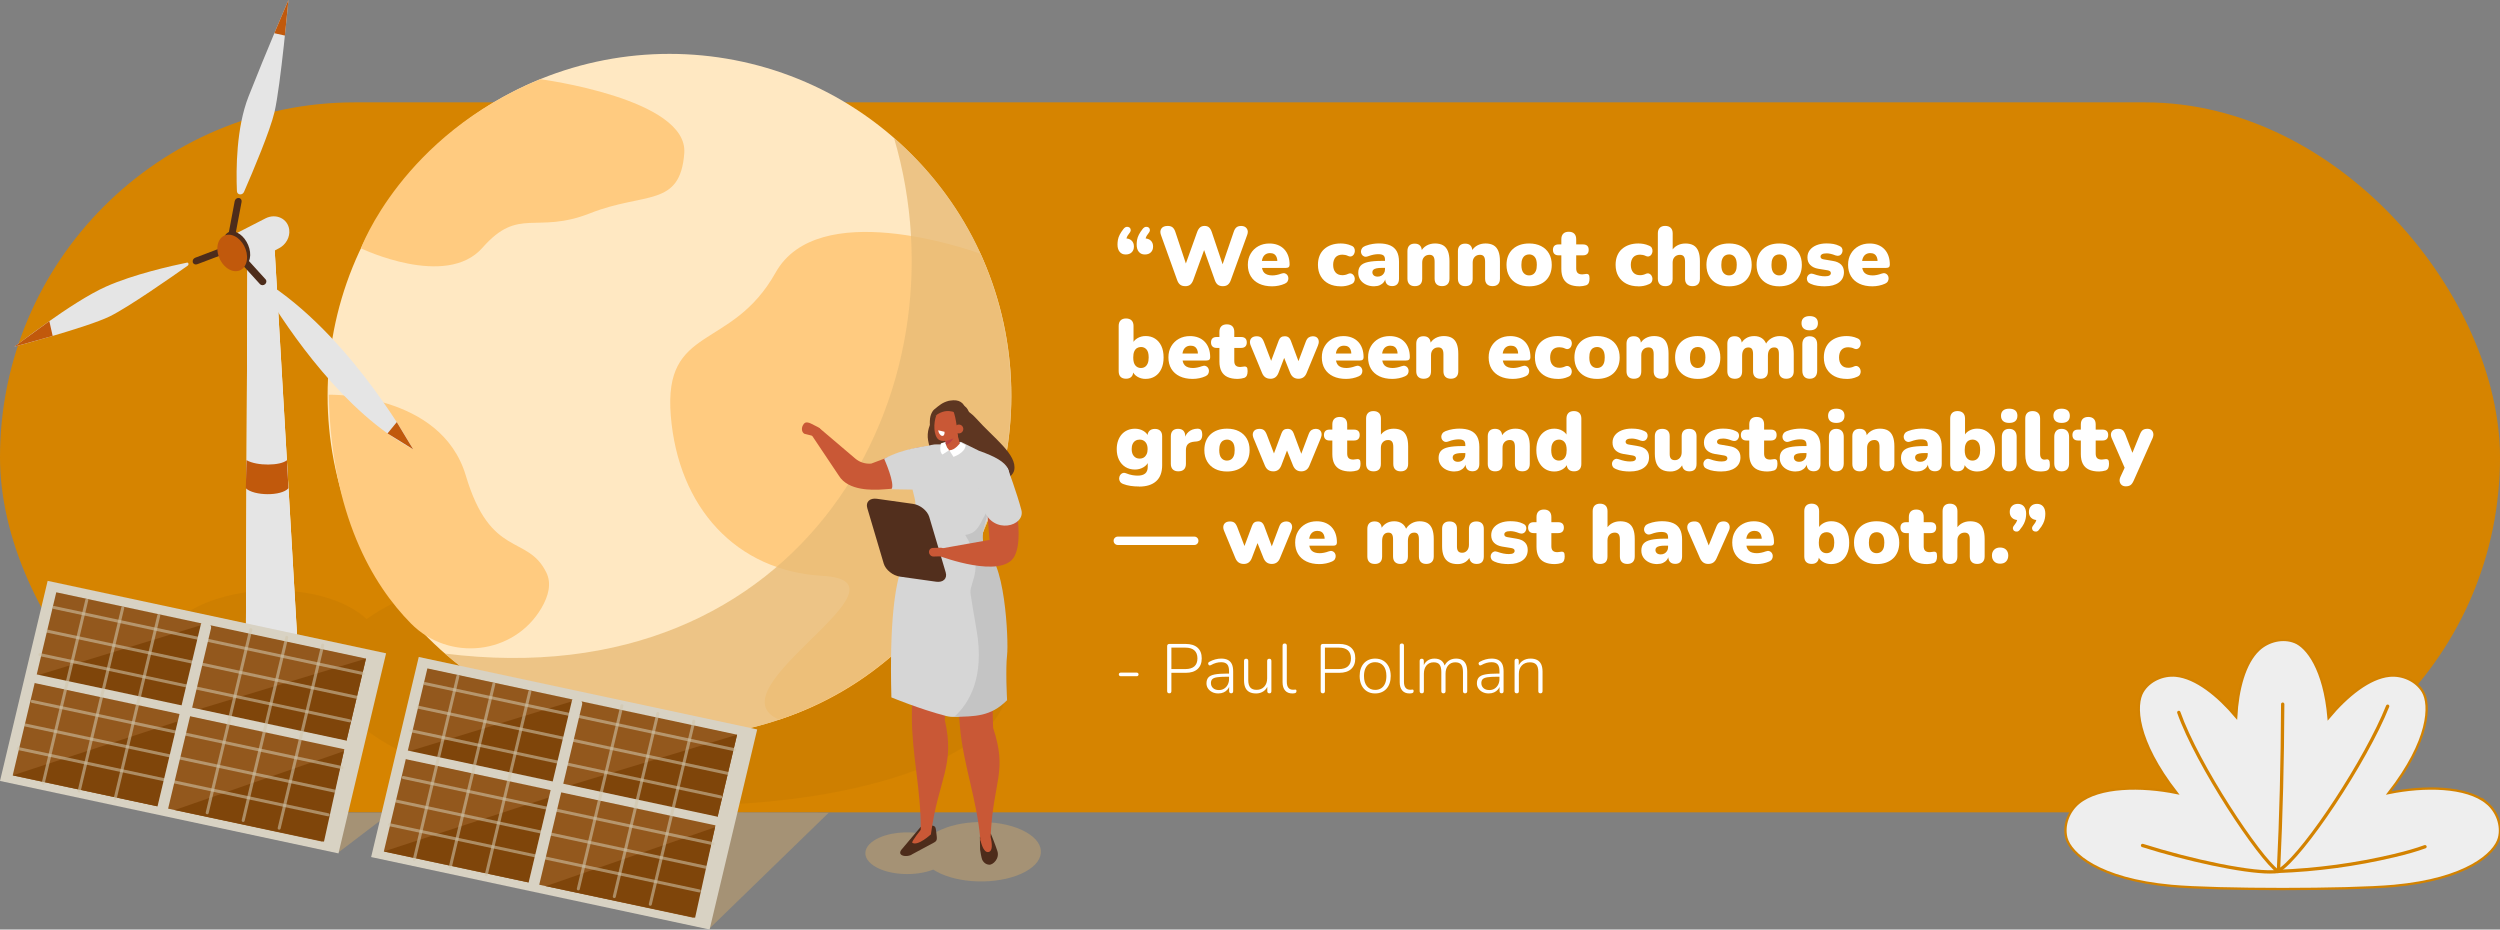 <?xml version="1.0" encoding="UTF-8"?>
<svg xmlns="http://www.w3.org/2000/svg" viewBox="0 0 1080 401.55">
  <rect x="0" y="0" width="1080" height="401.55" fill="#808080" stroke="none"/>
  <defs>
    <style>
      .cls-1 {
        fill: #93581d;
      }

      .cls-2 {
        fill: #d1c6ac;
      }

      .cls-3 {
        fill: #e8bc77;
      }

      .cls-4 {
        fill: #fff;
      }

      .cls-5 {
        fill: #d8d2c3;
      }

      .cls-6 {
        fill: #d38200;
      }

      .cls-7 {
        opacity: .4;
      }

      .cls-8 {
        fill: #5e3621;
      }

      .cls-9 {
        fill: #dbad63;
      }

      .cls-10 {
        fill: #e5e5e5;
      }

      .cls-11 {
        fill: #ffcb80;
      }

      .cls-12 {
        fill: #ce7f00;
      }

      .cls-13 {
        isolation: isolate;
      }

      .cls-14 {
        fill: #7f450a;
      }

      .cls-15 {
        fill: #c4c4c4;
      }

      .cls-16 {
        fill: #522f1d;
      }

      .cls-17 {
        opacity: .56;
      }

      .cls-18 {
        mix-blend-mode: multiply;
        opacity: .8;
      }

      .cls-19 {
        fill: #4d2c1b;
      }

      .cls-20 {
        fill: #eee;
        stroke: #d38200;
        stroke-miterlimit: 10;
      }

      .cls-21 {
        fill: #d68400;
      }

      .cls-22 {
        fill: #c95836;
      }

      .cls-23 {
        fill: #d6d6d6;
      }

      .cls-24 {
        fill: #ffe8c2;
      }

      .cls-25 {
        fill: #c1590c;
      }

      .cls-26 {
        fill: #ba4141;
      }
    </style>
  </defs>
  <g class="cls-13">
    <g id="ARTE">
      <rect class="cls-21" x="0" y="44.22" width="1080" height="306.7" rx="153.35" ry="153.35"/>
      <g id="_32" data-name="32">
        <path class="cls-20" d="M1074.36,346.92c-8.79-7.31-27.19-7.46-42.44-4.34,17.77-22.83,18.1-38.12,14.76-43.76-2.85-4.82-8.83-7.45-14.4-6.91-8.73.85-18.44,8.69-26.34,18.18-1.83-21.13-9.29-30.6-14.54-32.7-5.2-2.09-11.54-.53-15.63,3.29-6.16,5.76-9.1,17.2-9.75,29.03-7.84-9.32-17.41-16.97-26.03-17.81-5.57-.54-11.55,2.09-14.4,6.91-3.34,5.64-3.01,20.93,14.76,43.76-15.25-3.11-33.65-2.96-42.44,4.34-4.31,3.58-6.64,9.68-5.22,15.1,1.74,6.62,13.75,17.81,45.4,20.7,19.76,1.8,76.33,1.8,96.08,0,31.65-2.89,43.66-14.08,45.4-20.7,1.42-5.42-.91-11.52-5.22-15.1Z"/>
        <g>
          <path class="cls-6" d="M984.29,376.91c-.13,0-.26-.03-.37-.1-.23-.14-.36-.39-.35-.66,1.13-22.99,1.73-46.53,1.84-71.96,0-.4.33-.72.72-.72h0c.4,0,.72.33.72.73-.11,24.92-.69,48.02-1.77,70.58,11.02-8.22,36.61-47.16,45.72-69.97.15-.37.57-.55.94-.4.37.15.55.57.4.94-9.52,23.85-37.04,65.26-47.48,71.47-.11.07-.24.1-.37.1Z"/>
          <path class="cls-6" d="M983.87,377.18c-.39,0-.71-.31-.72-.7-.01-.4.3-.74.7-.75,16.9-.6,33.8-2.89,50.25-6.8,5.45-1.3,9.53-2.48,13.25-3.83.38-.13.79.06.93.43.14.38-.06.79-.43.93-3.77,1.37-7.9,2.56-13.41,3.87-16.54,3.93-33.55,6.23-50.54,6.84h-.03Z"/>
          <path class="cls-6" d="M984.12,377.18c-.14,0-.29-.04-.41-.13-8.02-5.56-35.12-46.27-43.15-69.04-.13-.38.07-.79.44-.92.38-.13.79.06.92.44,7.96,22.57,34.71,62.85,42.61,68.33.33.23.41.68.18,1.01-.14.2-.37.31-.6.31Z"/>
          <path class="cls-6" d="M980.77,377.39c-12.13,0-36.93-5.57-55.4-11.46-.38-.12-.59-.53-.47-.91.12-.38.53-.59.91-.47,20.42,6.51,48.55,12.64,58.37,11.18.4-.05.76.22.82.61.06.4-.22.76-.61.82-1.03.15-2.24.22-3.62.22Z"/>
        </g>
      </g>
      <g>
        <ellipse class="cls-12" cx="289.14" cy="293.87" rx="53.99" ry="146" transform="translate(-10.77 576.74) rotate(-88.79)"/>
        <g>
          <circle class="cls-24" cx="289.21" cy="170.96" r="147.69" transform="translate(-36.18 254.58) rotate(-45)"/>
          <path class="cls-11" d="M423.58,109.63c-6.24-2.24-70.32-24.38-88.52,8.13-19.1,34.11-48.53,22.2-45.28,61.84,3.25,39.64,28.21,67.06,65.57,69.17,42.94,2.42-49.05,49.26-18.73,62.11,77.17-24.95,124.17-115.33,86.96-201.24Z"/>
          <path class="cls-11" d="M233.38,34.21s64.01,8.39,62.23,31.96c-1.78,23.56-17.07,16.64-40.6,25.93-23.54,9.29-30.82-3.04-46.57,14.91-15.75,17.95-52.52.27-52.52.27,0,0,17.8-48.66,77.47-73.06Z"/>
          <path class="cls-11" d="M142.03,170.52s48.47-1.09,59.21,34.95c10.74,36.04,26.65,25.23,34.79,41.89,2.29,4.69.97,10.03-2.11,15.29-11.84,20.23-39.91,23.39-56.38,6.71-16.64-16.85-34.41-46.91-35.51-98.83Z"/>
          <g class="cls-18">
            <path class="cls-3" d="M400.58,267.97c-53.57,61.51-146.87,67.94-208.38,14.37,155.06,19.43,226.36-113.39,194.01-222.74,61.51,53.57,67.94,146.87,14.37,208.38Z"/>
          </g>
        </g>
        <path class="cls-12" d="M162.91,286.9c-6.85,13.94-33,22.57-58.39,19.28s-40.43-17.26-33.57-31.2c6.85-13.94,33-22.57,58.39-19.28,25.4,3.29,40.43,17.26,33.57,31.2Z"/>
        <g>
          <path class="cls-19" d="M100.92,108.19l-15.74,5.97c-.81.31-1.67-.08-1.9-.85h0c-.23-.78.24-1.66,1.05-1.97l15.74-5.97c.81-.31,1.67.08,1.9.85h0c.23.78-.24,1.66-1.05,1.97Z"/>
          <path class="cls-19" d="M104.37,87.2l-3.08,16.32c-.16.84-.96,1.46-1.78,1.38h0c-.82-.08-1.36-.84-1.2-1.68l3.08-16.32c.16-.84.96-1.46,1.78-1.38h0c.82.08,1.36.84,1.2,1.68Z"/>
          <path class="cls-4" d="M106.93,105.5l-.73,176.12c-.03,6.52,22.82,4.95,22.51-.54l-10.33-177.94-11.45,2.36Z"/>
          <path class="cls-10" d="M106.93,105.5l-.73,176.12c-.03,6.52,22.82,4.95,22.51-.54l-10.33-177.94-11.45,2.36Z"/>
          <path class="cls-10" d="M114.86,126.55c9.49,15.63,33.88,52.01,63.62,67.55,0,0-24.94-46.01-60.97-70.54-1.55-1.06-3.67,1.33-2.66,2.99Z"/>
          <path class="cls-10" d="M6.17,149.76c.49-.02,24.47-19.19,39.65-25.96,11.87-5.29,28.35-8.99,34.98-10.35.65-.13.88.89.3,1.3-6.96,4.93-25.84,18.12-33.77,21.97-9.81,4.76-41.16,13.04-41.16,13.04Z"/>
          <path class="cls-10" d="M105.42,82.89c-.71,1.63-3,1.39-3.07-.33-.4-9.39-.3-27.34,5.02-40.88C114.91,22.49,124.6,0,124.6,0c0,0-3.37,37.09-6.02,48.42-1.9,8.1-9.17,25.32-13.16,34.47Z"/>
          <polygon class="cls-25" points="178.48 194.09 167.41 187.24 171.4 182.37 178.48 194.09"/>
          <polygon class="cls-25" points="124.6 0 118.51 14.35 123.08 15.37 124.6 0"/>
          <path class="cls-10" d="M98.19,102.8l16.47-8.45c4.56-2.34,9.7.11,10.29,4.89h0c.39,3.18-1.41,6.44-4.43,8.01l-17.2,8.95-5.13-13.4Z"/>
          <path class="cls-19" d="M108.09,110.29c-.14,3.87-2.87,5.77-6.1,4.24-3.23-1.53-5.74-5.91-5.61-9.79.14-3.87,2.87-5.77,6.1-4.24,3.23,1.53,5.74,5.91,5.61,9.79Z"/>
          <path class="cls-19" d="M104.29,109.19l10.45,11.49c.54.59.43,1.54-.23,2.11h0c-.67.57-1.66.55-2.2-.04l-10.45-11.49c-.54-.59-.43-1.54.24-2.11h0c.67-.57,1.66-.55,2.2.04Z"/>
          <path class="cls-25" d="M106.66,112.27c-.53,4.03-3.8,5.95-7.31,4.3-3.51-1.65-5.92-6.26-5.39-10.29.53-4.03,3.8-5.95,7.31-4.3,3.51,1.65,5.92,6.26,5.39,10.29Z"/>
          <polygon class="cls-25" points="6.17 149.76 21.31 138.73 22.75 145.12 6.17 149.76"/>
        </g>
        <g>
          <g class="cls-7">
            <polygon class="cls-9" points="168.72 351.1 146.04 368.38 146.37 351.1 168.72 351.1"/>
          </g>
          <polygon class="cls-5" points="146.22 368.67 0 337.37 20.58 250.93 166.79 282.23 146.22 368.67"/>
          <polygon class="cls-1" points="139.27 363.6 5.49 334.96 24.31 255.87 158.1 284.51 139.27 363.6"/>
          <polygon class="cls-14" points="14.81 292.16 79.41 305.57 88.4 269.59 14.81 292.16"/>
          <polygon class="cls-14" points="85.1 306.64 149.69 320.05 158.1 284.51 85.1 306.64"/>
          <polygon class="cls-14" points="75.46 349.94 139.96 363.59 148.58 324.49 75.46 349.94"/>
          <polygon class="cls-14" points="5.49 334.96 68.06 348.35 76.81 311.61 5.49 334.96"/>
          <path class="cls-5" d="M150.34,323.75c-.33.1-.71.11-1.12.02l-133.8-28.6c-1.24-.26-2.24-1.35-2.25-2.44,0-1.08.99-1.74,2.23-1.48l133.8,28.6c1.24.26,2.24,1.36,2.25,2.44,0,.73-.45,1.26-1.12,1.46Z"/>
          <g class="cls-17">
            <path class="cls-2" d="M151.04,312.05s-.09,0-.14-.01l-133.8-28.6c-.35-.08-.58-.42-.5-.78s.42-.58.78-.5l133.8,28.6c.35.08.58.42.5.78-.07.31-.34.52-.64.52Z"/>
          </g>
          <g class="cls-17">
            <path class="cls-2" d="M154.03,301.86s-.09,0-.14-.01l-133.8-28.6c-.35-.08-.58-.42-.5-.78.08-.35.42-.58.78-.5l133.8,28.6c.35.08.58.42.5.78-.07.31-.34.52-.64.52Z"/>
          </g>
          <g class="cls-17">
            <path class="cls-2" d="M157.01,291.66s-.09,0-.14-.01l-133.8-28.6c-.35-.08-.58-.42-.5-.78.08-.35.42-.58.78-.5l133.8,28.6c.35.08.58.42.5.78-.07.31-.34.52-.64.52Z"/>
          </g>
          <g class="cls-17">
            <path class="cls-2" d="M141.75,352.65s-.09,0-.14-.01L7.82,324.03c-.35-.08-.58-.42-.5-.78.08-.35.42-.58.78-.5l133.8,28.6c.35.08.58.42.5.78-.07.31-.34.52-.64.52Z"/>
          </g>
          <g class="cls-17">
            <path class="cls-2" d="M144.74,342.45s-.09,0-.14-.01l-133.8-28.6c-.35-.08-.58-.42-.5-.78.08-.35.42-.58.78-.5l133.8,28.6c.35.08.58.42.5.78-.07.31-.34.52-.64.52Z"/>
          </g>
          <g class="cls-17">
            <path class="cls-2" d="M147.72,332.25s-.09,0-.14-.01l-133.8-28.6c-.35-.08-.58-.42-.5-.78.08-.35.42-.58.78-.5l133.8,28.6c.35.08.58.42.5.78-.07.31-.34.52-.64.52Z"/>
          </g>
          <path class="cls-5" d="M71.27,351.6c-.45.13-1,.11-1.56-.11-1.21-.47-2-1.67-1.76-2.68l18.82-79.09c.24-1.01,1.42-1.44,2.63-.97,1.21.47,2,1.67,1.76,2.68l-18.82,79.09c-.13.55-.54.92-1.07,1.08Z"/>
          <g class="cls-17">
            <path class="cls-2" d="M49.75,345.66c-.05,0-.1,0-.15-.02-.35-.08-.57-.44-.48-.79l18.82-79.09c.08-.35.44-.57.79-.48.35.08.57.44.48.79l-18.82,79.09c-.07.3-.34.5-.64.5Z"/>
          </g>
          <g class="cls-17">
            <path class="cls-2" d="M34.2,342.33c-.05,0-.1,0-.15-.02-.35-.08-.57-.44-.48-.79l18.82-79.09c.08-.35.44-.57.79-.48.35.08.57.44.48.79l-18.82,79.09c-.07.3-.34.5-.64.5Z"/>
          </g>
          <g class="cls-17">
            <path class="cls-2" d="M18.66,339c-.05,0-.1,0-.15-.02-.35-.08-.57-.44-.48-.79l18.82-79.09c.08-.35.44-.57.79-.48.35.08.57.44.48.79l-18.82,79.09c-.07.3-.34.5-.64.5Z"/>
          </g>
          <g class="cls-17">
            <path class="cls-2" d="M120.6,358.42c-.05,0-.1,0-.15-.02-.35-.08-.57-.44-.48-.79l18.82-79.09c.08-.35.44-.57.79-.48.35.08.57.44.48.79l-18.82,79.09c-.07.3-.34.5-.64.5Z"/>
          </g>
          <g class="cls-17">
            <path class="cls-2" d="M105.05,355.09c-.05,0-.1,0-.15-.02-.35-.08-.57-.44-.48-.79l18.82-79.09c.08-.35.44-.57.79-.48.35.08.57.44.48.79l-18.82,79.09c-.07.3-.34.5-.64.5Z"/>
          </g>
          <g class="cls-17">
            <path class="cls-2" d="M89.51,351.76c-.05,0-.1,0-.15-.02-.35-.08-.57-.44-.48-.79l18.82-79.09c.08-.35.44-.57.79-.48.35.08.57.44.48.79l-18.82,79.09c-.07.3-.34.5-.64.5Z"/>
          </g>
        </g>
        <g>
          <g class="cls-7">
            <polygon class="cls-9" points="358 351.1 306.36 401.26 295.52 350.93 358 351.1"/>
          </g>
          <polygon class="cls-5" points="306.54 401.55 160.33 370.25 180.9 283.81 327.11 315.11 306.54 401.55"/>
          <polygon class="cls-1" points="299.59 396.48 165.81 367.84 184.63 288.75 318.42 317.39 299.59 396.48"/>
          <polygon class="cls-14" points="175.13 325.04 239.73 338.45 248.72 302.47 175.13 325.04"/>
          <polygon class="cls-14" points="245.42 339.52 310.01 352.93 318.42 317.39 245.42 339.52"/>
          <polygon class="cls-14" points="235.78 382.82 300.28 396.47 308.9 357.37 235.78 382.82"/>
          <polygon class="cls-14" points="165.81 367.84 228.38 381.23 237.13 344.49 165.81 367.84"/>
          <path class="cls-5" d="M310.66,356.63c-.33.1-.71.11-1.12.02l-133.8-28.6c-1.24-.26-2.24-1.35-2.25-2.44,0-1.08.99-1.74,2.23-1.48l133.8,28.6c1.24.26,2.24,1.36,2.25,2.44,0,.73-.45,1.26-1.12,1.46Z"/>
          <g class="cls-17">
            <path class="cls-2" d="M311.36,344.93s-.09,0-.14-.01l-133.8-28.6c-.35-.08-.58-.42-.5-.78.08-.35.43-.58.78-.5l133.8,28.6c.35.08.58.42.5.78-.07.31-.34.52-.64.52Z"/>
          </g>
          <g class="cls-17">
            <path class="cls-2" d="M314.35,334.73s-.09,0-.14-.01l-133.8-28.6c-.35-.08-.58-.42-.5-.78.08-.35.43-.58.78-.5l133.8,28.6c.35.08.58.42.5.78-.07.31-.34.52-.64.52Z"/>
          </g>
          <g class="cls-17">
            <path class="cls-2" d="M317.33,324.54s-.09,0-.14-.01l-133.8-28.6c-.35-.08-.58-.42-.5-.78.08-.35.43-.58.78-.5l133.8,28.6c.35.08.58.42.5.78-.07.31-.34.52-.64.52Z"/>
          </g>
          <g class="cls-17">
            <path class="cls-2" d="M302.07,385.53s-.09,0-.14-.01l-133.8-28.6c-.35-.08-.58-.42-.5-.78.08-.35.43-.58.78-.5l133.8,28.6c.35.08.58.42.5.78-.07.31-.34.52-.64.52Z"/>
          </g>
          <g class="cls-17">
            <path class="cls-2" d="M305.06,375.33s-.09,0-.14-.01l-133.8-28.6c-.35-.08-.58-.42-.5-.78.08-.35.43-.58.78-.5l133.8,28.6c.35.08.58.42.5.78-.07.31-.34.52-.64.52Z"/>
          </g>
          <g class="cls-17">
            <path class="cls-2" d="M308.04,365.13s-.09,0-.14-.01l-133.8-28.6c-.35-.08-.58-.42-.5-.78.08-.35.43-.58.78-.5l133.8,28.6c.35.08.58.42.5.78-.07.31-.34.52-.64.52Z"/>
          </g>
          <path class="cls-5" d="M231.59,384.48c-.45.13-1,.11-1.56-.11-1.21-.47-2-1.67-1.76-2.68l18.82-79.09c.24-1.01,1.42-1.44,2.63-.97,1.21.47,2,1.67,1.76,2.68l-18.82,79.09c-.13.55-.54.92-1.07,1.08Z"/>
          <g class="cls-17">
            <path class="cls-2" d="M210.07,378.53c-.05,0-.1,0-.15-.02-.35-.08-.57-.44-.48-.79l18.82-79.09c.08-.35.44-.57.79-.48.35.08.57.44.48.79l-18.82,79.09c-.07.3-.34.5-.64.5Z"/>
          </g>
          <g class="cls-17">
            <path class="cls-2" d="M194.52,375.21c-.05,0-.1,0-.15-.02-.35-.08-.57-.44-.48-.79l18.82-79.09c.08-.35.44-.57.79-.48.35.08.57.44.48.79l-18.82,79.09c-.07.3-.34.5-.64.5Z"/>
          </g>
          <g class="cls-17">
            <path class="cls-2" d="M178.98,371.88c-.05,0-.1,0-.15-.02-.35-.08-.57-.44-.48-.79l18.82-79.09c.08-.35.44-.57.79-.48.35.08.57.44.48.79l-18.82,79.09c-.07.3-.34.5-.64.5Z"/>
          </g>
          <g class="cls-17">
            <path class="cls-2" d="M280.92,391.29c-.05,0-.1,0-.15-.02-.35-.08-.57-.44-.48-.79l18.82-79.09c.08-.35.44-.57.79-.48.35.08.57.44.48.79l-18.82,79.09c-.07.3-.34.5-.64.5Z"/>
          </g>
          <g class="cls-17">
            <path class="cls-2" d="M265.37,387.97c-.05,0-.1,0-.15-.02-.35-.08-.57-.44-.48-.79l18.82-79.09c.08-.35.44-.57.79-.48.35.08.57.44.48.79l-18.82,79.09c-.07.3-.34.5-.64.5Z"/>
          </g>
          <g class="cls-17">
            <path class="cls-2" d="M249.83,384.64c-.05,0-.1,0-.15-.02-.35-.08-.57-.44-.48-.79l18.82-79.09c.08-.35.44-.57.79-.48.35.08.57.44.48.79l-18.82,79.09c-.07.3-.34.5-.64.5Z"/>
          </g>
        </g>
        <g>
          <path class="cls-8" d="M406.6,176.9s7.58-4.58,15.15,3.91,17.75,15.54,16.39,22.34c-1.36,6.81-29.6,15.9-29.6,15.9,0,0-6.18-21.03-7.59-28.72-1.41-7.69,5.66-13.44,5.66-13.44Z"/>
          <g class="cls-7">
            <path class="cls-9" d="M443.09,359.39c-9.51-5.28-25.85-5.73-36.48-1-1.81.81-3.34,1.71-4.58,2.69-6.72-2.22-15.86-2.02-22.15.78-7.47,3.32-8.11,9.02-1.43,12.74,6.42,3.57,17.26,3.99,24.73,1.06.44.29.9.58,1.4.85,9.51,5.28,25.85,5.73,36.48,1,10.63-4.73,11.54-12.84,2.03-18.12Z"/>
          </g>
          <path class="cls-22" d="M403.67,209.27c7.57-1.18,4.94-7.88,4.94-7.88l-7.93-8.36c-4.97-.59-15.28,3.94-24.32,7.25-2.54.2-5-.57-6.87-2.17l-15.7-13.35-3.24,3.05,11.8,17.63c4.16,6.92,15.36,6.07,17.25,6.1,0,0,15.06-.87,24.07-2.28Z"/>
          <path class="cls-19" d="M423.3,361.48l.11,5.61c.05.59.62,3.69.87,4.23.72,1.55,1.92,2.17,3.07,2.25,1.53.11,4.6-2.59,3.51-5.94-.95-2.92-2.85-7.58-2.85-7.58-2.16.99-3.15,1.44-4.71,1.44Z"/>
          <path class="cls-19" d="M389.89,366.51l7.77-9.22c1.2-.65,3.46-.91,5.3-.6.83.14,1.26.68,1.32,1.5l.21,1.53c.28,2.56.6,3.4-.99,4.26l-9.44,5.07c-1.94,1.53-7.44.82-4.17-2.53Z"/>
          <path class="cls-22" d="M397.98,358.21s-4.44,5.49-3.86,5.87c2.4,1.58,8.01-3.63,8.01-3.63,0,0-3.12-2.53-4.15-2.24Z"/>
          <path class="cls-22" d="M402.13,360.46c-2.17.01-4.1,1.16-4.35-1.99.06-17.68-3.9-32.62-3.86-49.15.05-18.56,1.41-18.88,1.52-47.32l17.25,2.75c-3.19,20.46-4.54,46.29-4.54,46.29,4.56,19.83-2.69,25.05-6.01,49.42Z"/>
          <path class="cls-22" d="M427.93,361.64c-1.31,3.14-3.89,4.02-4.43.9-1.56-17.61-7.34-32.06-8.8-48.52-1.65-18.48-.32-18.93-2.81-47.26l17.43,1.16c-1.31,20.66-.29,46.51-.29,46.51,6.35,19.33,0,22.64-1.09,47.21Z"/>
          <path class="cls-23" d="M395.11,238.69s-11.77-2.71-10.03,62.58c0,0,12.24,5.08,23.61,8.03,10.72,2.79,17.69-9.84,26.37-6.84,0,0-5.36-12.48-4.64-18.33s4.3-40-5.3-41.12c-9.61-1.11-30-4.33-30-4.33Z"/>
          <path class="cls-15" d="M435.06,302.48s-.72-13.62,0-19.46c.72-5.84-.87-43.95-10.47-45.07-2.19-.25-4.42,4.47-7.37,4.06.67,5.68,2.01,15,4.66,30.24,3.53,20.32-3.13,31.53-9.68,37.46,8.81-.27,15.71,0,22.86-7.23Z"/>
          <path class="cls-22" d="M346.86,183.71h0c-.77,1.42-.48,3.08.66,3.69l4.79,1.2c1.14.61.4.07,1.17-1.35h0c.77-1.42,1.95-1.02.04-2.66l-3.25-1.64c-.42-.21-.88-.37-1.35-.44-.88-.12-1.46.08-2.06,1.2Z"/>
          <path class="cls-23" d="M402.39,192.22c.87-.21,1.75-.29,2.64-.24,4.11.23,9.81-1.32,10.23-1.04l7.67,3.8c14.72,5.14,14.89,9.42,10.89,17.25,0,0-9.01,13.5-9.42,19.26-.35,4.98,3.82,12.87,4.6,14.5,1.02,2.12-6.19,14.81-25.33,11.84-15.08-2.34-13.11-8.51-12.46-16.75.41-5.18,4.13-18.91,4.21-23.03.09-4.12-2.94-7.33-.48-13.85,2.46-6.52,4.24-10.97,4.24-10.97l3.2-.78Z"/>
          <path class="cls-22" d="M411.99,194.98l-.47-.47c-1.2.33-2.27.19-2.52-1l-1.44-6.69c-.26-1.19.52-2.43,1.72-2.75l.35-.1c1.2-.33,3.09-.07,3.34,1.11l1.83,7.06c.26,1.19-1.6,2.51-2.8,2.84Z"/>
          <path class="cls-26" d="M408.35,190.39s2.93-.27,4.68-3.28c0,0-1.69,4.43-4.34,5.09l-.34-1.81Z"/>
          <path class="cls-8" d="M401.78,180.81s-1,7.29,3.24,8.66c4.24,1.36,4.59-13.45,4.59-13.45l-7.83,4.79Z"/>
          <path class="cls-22" d="M413.89,176.27c-1.14-1.79-2.79-2.08-4.27-1.02-1.51-.61-3.28.34-4.52,2.72-1.73,3.31-2.03,8.52-.36,11.13.73,1.14,1.83,1.37,2.86,1.38.97,0,1.93-.2,2.85-.56,3.28-1.31,3.36-.82,4.51-3.02,1.73-3.31.6-8.01-1.07-10.62Z"/>
          <path class="cls-8" d="M411.8,177.47c1.37,3.15,1.92,10.48,2.15,11.45,0,0,6.68-.57,5.38-8.07-1.62-9.35-6.71-4.3-6.71-4.3l-.82.92Z"/>
          <path class="cls-8" d="M414.15,178.64c-3.73-1.31-6.81-2.33-12.21,2.72-.47-.78.49-3.53,1.62-4.46,2.37-1.95,3.57-3,6.22-3.73l.65-.11c3.9-.64,6.06.75,7.1,4.48.09.33.84,1.81.88,2.09l-1.28-.35c.3,2.22-.75-1.06-2.98-.63Z"/>
          <path class="cls-4" d="M406.91,188.29h0c-.76-.18-1.48-1.26-1.61-2.41l2.74.65c.13,1.15-.37,1.94-1.13,1.76Z"/>
          <path class="cls-22" d="M416.13,185.1c.12,1.05-.63,2-1.68,2.12-1.05.12-2-.63-2.12-1.68-.12-1.05.63-2,1.68-2.12,1.05-.12,2,.63,2.12,1.68Z"/>
          <path class="cls-15" d="M429.14,245.92c-.79-1.63-4.95-9.52-4.6-14.5.23-3.26,1.95-9.12,3.4-13.59-5.02,9.09-5.23,12.36-10.96,13.26,8.72,14.25,1.95,19.94,2.25,25.13,14.52-.28,10.82-8.43,9.92-10.3Z"/>
          <path class="cls-16" d="M388.77,249.1l15.64,2.2c3.06.43,4.92-1.39,4.13-4.04l-7.11-23.98c-.79-2.65-3.93-5.18-6.99-5.61l-15.64-2.2c-3.06-.43-4.92,1.39-4.13,4.04l7.11,23.98c.79,2.65,3.93,5.18,6.99,5.61Z"/>
          <path class="cls-22" d="M401.33,238.61h0c.09,1.02.97,1.84,1.96,1.81l3.44-.09c.99-.03,1.72-.88,1.63-1.9h0c-.09-1.02-.97-1.84-1.96-1.81l-3.44.09c-.99.03-1.72.88-1.63,1.9Z"/>
          <path class="cls-22" d="M435.46,204.12s8.18,26.55,2.71,36.34c-5.47,9.8-31.9-.11-31.9-.11l.26-3.39,20.94-3.72-1.99-25.05,9.97-4.07Z"/>
          <path class="cls-4" d="M408.45,190.91l-1.97.62s-.96,3.49.67,4.83l2.92-1.89s-1.83-1.72-1.62-3.56Z"/>
          <path class="cls-4" d="M410.07,194.48l1.83,2.89s5.19-1.73,5.25-5.11l-2.15-1.12s-2.57,3.59-4.93,3.34Z"/>
          <path class="cls-22" d="M423.5,362.54s1.02,6.04,3.55,5.53c2.53-.51.89-6.43.89-6.43l-4.43.9Z"/>
          <path class="cls-23" d="M435.27,202.12s4.18,11.28,5.97,18.24c1.79,6.96-12.26,10.88-16.34-.35-4.08-11.22-2.08-14.75-2.08-14.75l12.45-3.14Z"/>
          <path class="cls-23" d="M400.49,192.68s-10.14.94-18.54,5.5c0,0,4.9,10.88,3.17,13.17l11.62.2,3.75-18.87Z"/>
        </g>
        <path class="cls-25" d="M124.6,210.92c-3.03,3.51-14.96,3.33-18.41,0l.31-12.13c4.49,2.61,14.71,2.44,17.44.01l.67,12.11Z"/>
      </g>
      <g>
        <g>
          <path class="cls-4" d="M484.14,292.13c-.22,0-.41-.07-.57-.22-.16-.15-.24-.33-.24-.56s.08-.4.24-.56c.16-.15.35-.22.57-.22h6.93c.22,0,.41.07.56.22.15.15.23.33.23.56s-.08.4-.23.56c-.15.15-.33.22-.56.22h-6.93Z"/>
          <path class="cls-4" d="M505.11,299.51c-.28,0-.5-.08-.66-.25-.16-.17-.24-.4-.24-.71v-19.41c0-.32.08-.56.26-.72.17-.16.39-.24.67-.24h7.05c2.24,0,3.96.54,5.16,1.62,1.2,1.08,1.8,2.62,1.8,4.62s-.6,3.52-1.8,4.61c-1.2,1.09-2.92,1.63-5.16,1.63h-6.15v7.89c0,.3-.07.54-.22.71-.15.17-.39.25-.71.25ZM506.04,289.04h6c1.74,0,3.05-.39,3.93-1.17.88-.78,1.32-1.93,1.32-3.45s-.44-2.67-1.32-3.46c-.88-.79-2.19-1.19-3.93-1.19h-6v9.27Z"/>
          <path class="cls-4" d="M526.32,299.57c-.98,0-1.85-.19-2.62-.57s-1.38-.9-1.83-1.56c-.45-.66-.67-1.4-.67-2.22,0-1.08.27-1.93.81-2.55.54-.62,1.45-1.05,2.73-1.3,1.28-.25,3.04-.38,5.28-.38h1.29v1.35h-1.26c-1.8,0-3.21.08-4.22.23-1.01.15-1.71.42-2.11.82-.4.4-.6.96-.6,1.68,0,.9.31,1.63.93,2.19.62.56,1.46.84,2.52.84.86,0,1.61-.2,2.26-.61s1.17-.98,1.55-1.7c.38-.72.57-1.54.57-2.46v-3.42c0-1.34-.27-2.31-.81-2.92s-1.4-.92-2.58-.92c-.76,0-1.5.1-2.21.3-.71.2-1.47.52-2.26.96-.22.12-.42.16-.58.12-.17-.04-.3-.12-.39-.24s-.15-.26-.18-.43c-.03-.17,0-.33.08-.5.08-.16.22-.29.42-.39.84-.46,1.69-.81,2.56-1.04.87-.23,1.71-.35,2.54-.35,1.18,0,2.15.2,2.92.6s1.34,1,1.71,1.8.56,1.83.56,3.09v8.58c0,.3-.07.53-.21.69-.14.16-.35.24-.63.24s-.5-.08-.66-.24c-.16-.16-.24-.39-.24-.69v-2.76h.3c-.18.78-.5,1.45-.96,2.01-.46.56-1.03.99-1.71,1.29-.68.3-1.44.45-2.28.45Z"/>
          <path class="cls-4" d="M542.61,299.57c-1.16,0-2.12-.21-2.9-.63-.77-.42-1.35-1.05-1.72-1.89-.38-.84-.57-1.88-.57-3.12v-8.4c0-.32.08-.56.24-.72.16-.16.39-.24.69-.24.28,0,.5.08.66.24.16.16.24.4.24.72v8.31c0,1.4.29,2.45.87,3.14.58.69,1.49,1.03,2.73,1.03,1.36,0,2.46-.45,3.3-1.36.84-.91,1.26-2.1,1.26-3.58v-7.53c0-.32.08-.56.24-.72.16-.16.39-.24.69-.24.28,0,.5.08.66.24.16.16.24.4.24.72v13.05c0,.62-.29.93-.87.93-.28,0-.5-.08-.66-.24s-.24-.39-.24-.69v-2.97l.36.21c-.38,1.22-1.04,2.15-1.98,2.79-.94.64-2.02.96-3.24.96Z"/>
          <path class="cls-4" d="M558.27,299.57c-1.34,0-2.38-.42-3.1-1.26-.73-.84-1.1-2.03-1.1-3.57v-15.81c0-.32.08-.56.24-.71.16-.15.39-.23.69-.23.28,0,.5.08.66.23.16.15.24.39.24.71v15.6c0,1.16.23,2.02.69,2.59.46.57,1.13.85,2.01.85.2,0,.37,0,.51-.03.14-.02.28-.03.42-.03.18-.02.31.02.41.11s.13.27.13.55-.07.49-.21.63c-.14.14-.37.24-.69.3-.14.02-.29.04-.44.05-.15,0-.31.02-.46.02Z"/>
          <path class="cls-4" d="M571.44,299.51c-.28,0-.5-.08-.66-.25-.16-.17-.24-.4-.24-.71v-19.41c0-.32.08-.56.26-.72.17-.16.39-.24.67-.24h7.05c2.24,0,3.96.54,5.16,1.62,1.2,1.08,1.8,2.62,1.8,4.62s-.6,3.52-1.8,4.61c-1.2,1.09-2.92,1.63-5.16,1.63h-6.15v7.89c0,.3-.07.54-.22.71-.15.17-.39.25-.71.25ZM572.37,289.04h6c1.74,0,3.05-.39,3.93-1.17.88-.78,1.32-1.93,1.32-3.45s-.44-2.67-1.32-3.46c-.88-.79-2.19-1.19-3.93-1.19h-6v9.27Z"/>
          <path class="cls-4" d="M594.06,299.57c-1.36,0-2.54-.31-3.54-.93-1-.62-1.77-1.49-2.32-2.61-.55-1.12-.83-2.45-.83-3.99,0-1.14.15-2.17.46-3.09s.76-1.71,1.35-2.38c.59-.67,1.3-1.18,2.13-1.53.83-.35,1.74-.53,2.75-.53,1.38,0,2.57.31,3.57.93s1.77,1.5,2.33,2.62c.55,1.13.83,2.46.83,3.97,0,1.16-.16,2.2-.47,3.12s-.76,1.71-1.35,2.37c-.59.66-1.3,1.17-2.12,1.51-.82.35-1.75.53-2.79.53ZM594.06,298.04c1,0,1.86-.23,2.6-.71.73-.47,1.29-1.15,1.68-2.05.39-.9.58-1.98.58-3.24,0-1.9-.43-3.37-1.3-4.41-.87-1.04-2.06-1.56-3.56-1.56-.98,0-1.83.24-2.56.71-.73.47-1.29,1.15-1.68,2.04-.39.89-.58,1.96-.58,3.22,0,1.92.44,3.4,1.32,4.44.88,1.04,2.05,1.56,3.51,1.56Z"/>
          <path class="cls-4" d="M608.88,299.57c-1.34,0-2.38-.42-3.1-1.26-.73-.84-1.1-2.03-1.1-3.57v-15.81c0-.32.08-.56.24-.71.16-.15.39-.23.69-.23.28,0,.5.08.66.23.16.15.24.39.24.71v15.6c0,1.16.23,2.02.69,2.59.46.57,1.13.85,2.01.85.2,0,.37,0,.51-.03.14-.02.28-.03.42-.03.18-.02.31.02.41.11s.13.27.13.55-.07.49-.21.63c-.14.14-.37.24-.69.3-.14.02-.29.04-.44.05-.15,0-.31.02-.46.02Z"/>
          <path class="cls-4" d="M614.22,299.51c-.3,0-.53-.08-.69-.24-.16-.16-.24-.39-.24-.69v-13.05c0-.32.08-.56.24-.72s.39-.24.69-.24c.28,0,.49.08.65.24.15.16.22.4.22.72v2.85l-.33-.21c.36-1.18.97-2.08,1.83-2.71s1.89-.95,3.09-.95c1.28,0,2.3.31,3.07.93s1.28,1.55,1.52,2.79h-.45c.34-1.12.97-2.02,1.9-2.7s2.02-1.02,3.29-1.02c1.08,0,1.97.21,2.69.63.71.42,1.24,1.05,1.6,1.88.36.83.54,1.88.54,3.14v8.43c0,.3-.08.53-.24.69-.16.16-.39.24-.69.24-.28,0-.5-.08-.66-.24s-.24-.39-.24-.69v-8.28c0-1.46-.26-2.52-.77-3.19-.51-.67-1.37-1-2.56-1-1.28,0-2.3.45-3.06,1.33-.76.89-1.14,2.1-1.14,3.61v7.53c0,.3-.08.53-.24.69-.16.16-.38.24-.66.24-.3,0-.53-.08-.69-.24-.16-.16-.24-.39-.24-.69v-8.28c0-1.46-.25-2.52-.76-3.19-.51-.67-1.36-1-2.54-1-1.3,0-2.33.45-3.09,1.33-.76.89-1.14,2.1-1.14,3.61v7.53c0,.62-.3.93-.9.93Z"/>
          <path class="cls-4" d="M643.14,299.57c-.98,0-1.85-.19-2.62-.57s-1.38-.9-1.83-1.56c-.45-.66-.67-1.4-.67-2.22,0-1.08.27-1.93.81-2.55.54-.62,1.45-1.05,2.73-1.3,1.28-.25,3.04-.38,5.28-.38h1.29v1.35h-1.26c-1.8,0-3.21.08-4.22.23-1.01.15-1.71.42-2.11.82-.4.4-.6.96-.6,1.68,0,.9.31,1.63.93,2.19.62.56,1.46.84,2.52.84.86,0,1.61-.2,2.26-.61s1.17-.98,1.55-1.7c.38-.72.57-1.54.57-2.46v-3.42c0-1.34-.27-2.31-.81-2.92s-1.4-.92-2.58-.92c-.76,0-1.5.1-2.21.3-.71.2-1.47.52-2.26.96-.22.12-.42.16-.58.12-.17-.04-.3-.12-.39-.24s-.15-.26-.18-.43c-.03-.17,0-.33.08-.5.08-.16.22-.29.42-.39.84-.46,1.69-.81,2.56-1.04.87-.23,1.71-.35,2.54-.35,1.18,0,2.15.2,2.92.6s1.34,1,1.71,1.8.56,1.83.56,3.09v8.58c0,.3-.07.53-.21.69-.14.16-.35.24-.63.24s-.5-.08-.66-.24c-.16-.16-.24-.39-.24-.69v-2.76h.3c-.18.78-.5,1.45-.96,2.01-.46.56-1.03.99-1.71,1.29-.68.3-1.44.45-2.28.45Z"/>
          <path class="cls-4" d="M655.23,299.51c-.3,0-.53-.08-.69-.24-.16-.16-.24-.39-.24-.69v-13.05c0-.32.08-.56.24-.72s.39-.24.69-.24c.28,0,.5.08.65.24.15.16.23.4.23.72v2.82l-.33-.18c.4-1.2,1.08-2.11,2.05-2.73s2.08-.93,3.35-.93c1.16,0,2.12.21,2.9.62.77.41,1.34,1.04,1.73,1.88.38.84.57,1.89.57,3.15v8.43c0,.3-.08.53-.24.69-.16.16-.38.24-.66.24-.3,0-.53-.08-.69-.24-.16-.16-.24-.39-.24-.69v-8.28c0-1.46-.29-2.52-.87-3.19-.58-.67-1.5-1-2.76-1-1.44,0-2.6.45-3.46,1.33-.87.89-1.31,2.08-1.31,3.58v7.56c0,.62-.3.93-.9.93Z"/>
        </g>
        <g>
          <path class="cls-4" d="M485.39,98.85c.41-.5.85-.79,1.31-.85.47-.06.87.03,1.21.27.34.24.52.58.56,1.03.04.44-.16.93-.59,1.46-.6.7-1,1.4-1.21,2.11-.21.71-.31,1.33-.31,1.85l-.22-1.73c1.13,0,2.03.31,2.7.94.67.62,1.01,1.48,1.01,2.56s-.31,1.87-.94,2.5c-.62.64-1.5.95-2.63.95s-1.94-.38-2.57-1.13c-.64-.76-.95-1.81-.95-3.15,0-.67.06-1.36.18-2.05.12-.7.38-1.43.77-2.21.4-.78.95-1.63,1.67-2.54ZM493.67,98.85c.41-.5.85-.79,1.31-.85.47-.06.87.03,1.21.27.34.24.52.58.56,1.03.04.44-.16.93-.59,1.46-.6.7-1,1.4-1.21,2.11-.2.71-.31,1.33-.31,1.85l-.22-1.73c1.13,0,2.03.31,2.7.94.67.62,1.01,1.48,1.01,2.56s-.31,1.87-.94,2.5c-.62.64-1.5.95-2.63.95s-1.94-.38-2.57-1.13c-.64-.76-.95-1.81-.95-3.15,0-.67.06-1.36.18-2.05.12-.7.38-1.43.77-2.21.4-.78.95-1.63,1.67-2.54Z"/>
          <path class="cls-4" d="M512,123.62c-.89,0-1.61-.21-2.16-.63-.55-.42-.98-1.07-1.3-1.96l-7.02-19.55c-.38-1.08-.32-2,.2-2.75.52-.76,1.43-1.13,2.75-1.13.89,0,1.58.21,2.09.63.5.42.9,1.07,1.19,1.96l5.36,16.09h-1.69l5.76-16.09c.34-.89.76-1.54,1.26-1.96.5-.42,1.15-.63,1.94-.63s1.43.21,1.91.63c.48.42.88,1.09,1.19,2l5.4,16.06h-1.44l5.51-16.09c.29-.89.68-1.54,1.17-1.96.49-.42,1.18-.63,2.07-.63,1.1,0,1.91.38,2.43,1.13.52.76.57,1.67.16,2.75l-7.09,19.58c-.31.86-.74,1.51-1.28,1.93-.54.42-1.25.63-2.14.63s-1.64-.21-2.18-.63c-.54-.42-.97-1.07-1.28-1.96l-5.08-14.26h.9l-5.18,14.29c-.34.86-.77,1.51-1.3,1.93-.53.42-1.25.63-2.16.63Z"/>
          <path class="cls-4" d="M549.55,123.69c-2.16,0-4.03-.38-5.6-1.13-1.57-.76-2.78-1.83-3.62-3.22-.84-1.39-1.26-3.04-1.26-4.93s.4-3.43,1.21-4.81c.8-1.38,1.91-2.46,3.31-3.24,1.4-.78,3.01-1.17,4.81-1.17,1.32,0,2.52.21,3.6.63,1.08.42,2,1.03,2.77,1.84.77.8,1.35,1.77,1.75,2.9.4,1.13.59,2.39.59,3.78,0,.48-.13.83-.4,1.06-.26.23-.68.34-1.26.34h-11.02v-3.02h7.99l-.58.47c0-.89-.12-1.61-.36-2.16-.24-.55-.59-.97-1.06-1.26-.47-.29-1.05-.43-1.75-.43-.74,0-1.39.17-1.93.52-.54.35-.95.86-1.24,1.53-.29.67-.43,1.51-.43,2.52v.32c0,1.7.38,2.92,1.13,3.65.76.73,1.93,1.1,3.51,1.1.53,0,1.13-.07,1.82-.2.68-.13,1.34-.32,1.96-.56.62-.24,1.16-.28,1.62-.13.46.16.81.42,1.06.79.25.37.39.79.41,1.26.02.47-.08.92-.32,1.37-.24.44-.64.79-1.19,1.03-.84.38-1.73.67-2.68.86s-1.9.29-2.86.29Z"/>
          <path class="cls-4" d="M579.21,123.69c-1.99,0-3.73-.37-5.2-1.12s-2.62-1.82-3.44-3.22c-.82-1.4-1.22-3.05-1.22-4.95,0-1.44.23-2.73.68-3.87.46-1.14,1.12-2.11,2-2.9s1.92-1.4,3.13-1.82c1.21-.42,2.56-.63,4.05-.63.7,0,1.43.07,2.2.2.77.13,1.56.38,2.38.74.58.22.98.55,1.21.99.23.44.32.92.29,1.42-.04.5-.18.96-.43,1.37-.25.41-.6.68-1.04.83-.44.14-.94.08-1.49-.18-.38-.19-.79-.33-1.21-.41-.42-.08-.82-.13-1.21-.13-.65,0-1.22.1-1.71.29-.49.19-.91.47-1.24.85s-.59.83-.77,1.39c-.18.55-.27,1.18-.27,1.87,0,1.39.35,2.48,1.04,3.28s1.68,1.19,2.95,1.19c.38,0,.78-.04,1.19-.13.41-.08.82-.22,1.22-.41.55-.26,1.04-.32,1.48-.16.43.16.78.44,1.04.85.26.41.41.86.43,1.35.02.49-.08.96-.32,1.4-.24.44-.65.77-1.22.99-.79.36-1.57.61-2.32.74-.76.13-1.48.2-2.18.2Z"/>
          <path class="cls-4" d="M593.72,123.69c-1.37,0-2.57-.25-3.62-.76s-1.86-1.19-2.45-2.07c-.59-.88-.88-1.88-.88-3.01,0-1.3.34-2.32,1.01-3.06.67-.74,1.75-1.28,3.24-1.6,1.49-.32,3.47-.49,5.94-.49h1.98v3.02h-1.98c-.94,0-1.71.07-2.32.2-.61.13-1.06.34-1.35.61-.29.28-.43.63-.43,1.06,0,.55.2,1.01.59,1.37.4.36.97.54,1.71.54.6,0,1.13-.13,1.6-.4.47-.26.85-.63,1.13-1.1.29-.47.43-1.01.43-1.64v-4.18c0-.86-.22-1.48-.67-1.84-.44-.36-1.21-.54-2.29-.54-.58,0-1.22.07-1.94.2-.72.13-1.52.37-2.41.7-.65.24-1.2.28-1.66.11-.46-.17-.81-.46-1.06-.86s-.37-.85-.36-1.33c.01-.48.17-.94.47-1.37s.76-.77,1.39-1.01c1.15-.43,2.21-.72,3.19-.86s1.87-.22,2.68-.22c1.97,0,3.59.28,4.88.85,1.28.56,2.24,1.43,2.88,2.59.63,1.16.95,2.66.95,4.48v7.27c0,1.06-.25,1.86-.76,2.41s-1.24.83-2.2.83-1.73-.28-2.25-.83c-.52-.55-.77-1.36-.77-2.41v-.94l.22.5c-.12.77-.4,1.43-.83,1.98-.43.55-1,.98-1.69,1.3-.7.31-1.49.47-2.38.47Z"/>
          <path class="cls-4" d="M611.18,123.62c-1.01,0-1.79-.28-2.34-.83-.55-.55-.83-1.36-.83-2.41v-11.92c0-1.03.27-1.82.81-2.38.54-.55,1.31-.83,2.32-.83s1.78.28,2.3.83c.53.55.79,1.34.79,2.38v1.69l-.4-1.48c.58-1.13,1.4-1.99,2.47-2.59,1.07-.6,2.29-.9,3.65-.9s2.58.27,3.49.81c.91.54,1.6,1.38,2.05,2.52.46,1.14.68,2.57.68,4.3v7.56c0,1.06-.28,1.86-.83,2.41s-1.34.83-2.38.83-1.82-.28-2.38-.83-.83-1.36-.83-2.41v-7.31c0-1.08-.19-1.85-.56-2.3-.37-.46-.92-.68-1.64-.68-.96,0-1.73.31-2.3.92-.58.61-.86,1.43-.86,2.47v6.91c0,2.16-1.08,3.24-3.24,3.24Z"/>
          <path class="cls-4" d="M632.99,123.62c-1.01,0-1.79-.28-2.34-.83-.55-.55-.83-1.36-.83-2.41v-11.92c0-1.03.27-1.82.81-2.38.54-.55,1.31-.83,2.32-.83s1.78.28,2.3.83c.53.55.79,1.34.79,2.38v1.69l-.4-1.48c.58-1.13,1.4-1.99,2.47-2.59,1.07-.6,2.29-.9,3.65-.9s2.58.27,3.49.81c.91.54,1.6,1.38,2.05,2.52.46,1.14.68,2.57.68,4.3v7.56c0,1.06-.28,1.86-.83,2.41s-1.34.83-2.38.83-1.82-.28-2.38-.83-.83-1.36-.83-2.41v-7.31c0-1.08-.19-1.85-.56-2.3-.37-.46-.92-.68-1.64-.68-.96,0-1.73.31-2.3.92-.58.61-.86,1.43-.86,2.47v6.91c0,2.16-1.08,3.24-3.24,3.24Z"/>
          <path class="cls-4" d="M660.6,123.69c-1.97,0-3.68-.37-5.15-1.12-1.46-.74-2.6-1.81-3.42-3.2-.82-1.39-1.22-3.04-1.22-4.93,0-1.44.23-2.73.68-3.87.46-1.14,1.12-2.11,1.98-2.92.86-.8,1.9-1.42,3.1-1.84,1.2-.42,2.54-.63,4.03-.63,1.97,0,3.68.37,5.15,1.12,1.46.74,2.6,1.81,3.4,3.19.8,1.38,1.21,3.03,1.21,4.95,0,1.42-.23,2.7-.68,3.85-.46,1.15-1.11,2.13-1.96,2.93-.85.8-1.88,1.42-3.1,1.84-1.21.42-2.55.63-4.01.63ZM660.6,118.97c.65,0,1.22-.16,1.73-.49.5-.32.89-.82,1.17-1.48.28-.66.41-1.52.41-2.57,0-1.61-.31-2.77-.94-3.47-.62-.71-1.42-1.06-2.38-1.06-.65,0-1.22.16-1.73.47-.5.31-.9.8-1.19,1.46s-.43,1.53-.43,2.61c0,1.58.31,2.74.94,3.46.62.72,1.43,1.08,2.41,1.08Z"/>
          <path class="cls-4" d="M682.42,123.69c-1.8,0-3.28-.28-4.45-.83s-2.03-1.39-2.61-2.5c-.58-1.12-.86-2.51-.86-4.19v-5.87h-1.22c-.77,0-1.36-.2-1.78-.61-.42-.41-.63-1-.63-1.76s.21-1.35.63-1.75c.42-.4,1.01-.59,1.78-.59h1.22v-2.23c0-1.06.28-1.86.83-2.41.55-.55,1.34-.83,2.38-.83s1.82.28,2.38.83c.55.55.83,1.36.83,2.41v2.23h2.95c.79,0,1.4.2,1.82.59s.63.98.63,1.75-.21,1.36-.63,1.76c-.42.41-1.03.61-1.82.61h-2.95v5.65c0,.89.21,1.54.63,1.96.42.42,1.08.63,2,.63.33,0,.66-.04.97-.11.31-.07.6-.11.86-.11.38-.02.7.09.94.34s.36.82.36,1.71c0,.72-.11,1.33-.32,1.82-.22.49-.6.85-1.15,1.06-.34.12-.79.22-1.37.31-.58.08-1.04.13-1.4.13Z"/>
          <path class="cls-4" d="M707.8,123.69c-1.99,0-3.73-.37-5.2-1.12s-2.62-1.82-3.44-3.22c-.82-1.4-1.22-3.05-1.22-4.95,0-1.44.23-2.73.68-3.87.46-1.14,1.12-2.11,2-2.9s1.92-1.4,3.13-1.82c1.21-.42,2.56-.63,4.05-.63.7,0,1.43.07,2.2.2.77.13,1.56.38,2.38.74.58.22.98.55,1.21.99.23.44.32.92.29,1.42-.04.5-.18.96-.43,1.37-.25.41-.6.68-1.04.83-.44.14-.94.08-1.49-.18-.38-.19-.79-.33-1.21-.41-.42-.08-.82-.13-1.21-.13-.65,0-1.22.1-1.71.29-.49.19-.91.47-1.24.85s-.59.83-.77,1.39c-.18.55-.27,1.18-.27,1.87,0,1.39.35,2.48,1.04,3.28s1.68,1.19,2.95,1.19c.38,0,.78-.04,1.19-.13.41-.08.82-.22,1.22-.41.55-.26,1.04-.32,1.48-.16.43.16.78.44,1.04.85.26.41.41.86.43,1.35.02.49-.08.96-.32,1.4-.24.44-.65.77-1.22.99-.79.36-1.57.61-2.32.74-.76.13-1.48.2-2.18.2Z"/>
          <path class="cls-4" d="M719.36,123.62c-1.01,0-1.79-.28-2.34-.83-.55-.55-.83-1.36-.83-2.41v-19.55c0-1.06.28-1.86.83-2.41.55-.55,1.33-.83,2.34-.83s1.83.28,2.39.83c.56.55.85,1.36.85,2.41v7.85h-.58c.58-1.13,1.4-1.99,2.47-2.59,1.07-.6,2.29-.9,3.65-.9s2.58.27,3.49.81c.91.54,1.6,1.38,2.05,2.52.46,1.14.68,2.57.68,4.3v7.56c0,1.06-.28,1.86-.83,2.41s-1.34.83-2.38.83-1.82-.28-2.38-.83-.83-1.36-.83-2.41v-7.31c0-1.08-.19-1.85-.56-2.3-.37-.46-.92-.68-1.64-.68-.96,0-1.73.31-2.3.92-.58.61-.86,1.43-.86,2.47v6.91c0,2.16-1.08,3.24-3.24,3.24Z"/>
          <path class="cls-4" d="M746.97,123.69c-1.97,0-3.68-.37-5.15-1.12-1.46-.74-2.6-1.81-3.42-3.2-.82-1.39-1.22-3.04-1.22-4.93,0-1.44.23-2.73.68-3.87.46-1.14,1.12-2.11,1.98-2.92.86-.8,1.9-1.42,3.1-1.84,1.2-.42,2.54-.63,4.03-.63,1.97,0,3.68.37,5.15,1.12,1.46.74,2.6,1.81,3.4,3.19.8,1.38,1.21,3.03,1.21,4.95,0,1.42-.23,2.7-.68,3.85-.46,1.15-1.11,2.13-1.96,2.93-.85.8-1.88,1.42-3.1,1.84-1.21.42-2.55.63-4.01.63ZM746.97,118.97c.65,0,1.22-.16,1.73-.49.5-.32.89-.82,1.17-1.48.28-.66.41-1.52.41-2.57,0-1.61-.31-2.77-.94-3.47-.62-.71-1.42-1.06-2.38-1.06-.65,0-1.22.16-1.73.47-.5.31-.9.8-1.19,1.46s-.43,1.53-.43,2.61c0,1.58.31,2.74.94,3.46.62.72,1.43,1.08,2.41,1.08Z"/>
          <path class="cls-4" d="M768.64,123.69c-1.97,0-3.68-.37-5.15-1.12-1.46-.74-2.6-1.81-3.42-3.2-.82-1.39-1.22-3.04-1.22-4.93,0-1.44.23-2.73.68-3.87.46-1.14,1.12-2.11,1.98-2.92.86-.8,1.9-1.42,3.1-1.84,1.2-.42,2.54-.63,4.03-.63,1.97,0,3.68.37,5.15,1.12,1.46.74,2.6,1.81,3.4,3.19.8,1.38,1.21,3.03,1.21,4.95,0,1.42-.23,2.7-.68,3.85-.46,1.15-1.11,2.13-1.96,2.93-.85.8-1.88,1.42-3.1,1.84-1.21.42-2.55.63-4.01.63ZM768.64,118.97c.65,0,1.22-.16,1.73-.49.5-.32.89-.82,1.17-1.48.28-.66.41-1.52.41-2.57,0-1.61-.31-2.77-.94-3.47-.62-.71-1.42-1.06-2.38-1.06-.65,0-1.22.16-1.73.47-.5.31-.9.8-1.19,1.46s-.43,1.53-.43,2.61c0,1.58.31,2.74.94,3.46.62.72,1.43,1.08,2.41,1.08Z"/>
          <path class="cls-4" d="M788.4,123.69c-1.06,0-2.13-.08-3.22-.23-1.09-.16-2.08-.44-2.97-.85-.6-.24-1.03-.56-1.28-.97s-.37-.84-.36-1.3c.01-.46.14-.87.4-1.24s.59-.64,1.01-.79c.42-.16.89-.14,1.42.05,1.01.36,1.91.62,2.72.77.8.16,1.58.23,2.32.23.89,0,1.52-.13,1.91-.38.38-.25.58-.58.58-.99,0-.36-.13-.64-.38-.83-.25-.19-.61-.32-1.06-.4l-4-.65c-1.49-.26-2.64-.81-3.46-1.64-.82-.83-1.22-1.91-1.22-3.26,0-1.25.35-2.32,1.06-3.22.71-.9,1.68-1.6,2.92-2.09,1.24-.49,2.66-.74,4.27-.74,1.08,0,2.06.08,2.95.23.89.16,1.75.44,2.59.85.53.22.9.53,1.12.94.22.41.3.83.25,1.28-.05.44-.2.85-.45,1.22s-.59.62-1.03.76c-.43.13-.94.1-1.51-.09-.79-.31-1.49-.54-2.11-.68-.61-.14-1.18-.22-1.71-.22-.98,0-1.68.13-2.09.4-.41.26-.61.6-.61,1.01,0,.31.11.57.32.77.22.2.55.34,1.01.41l4,.68c1.54.24,2.72.76,3.55,1.57.83.8,1.24,1.89,1.24,3.26,0,1.94-.74,3.45-2.23,4.52-1.49,1.07-3.47,1.6-5.94,1.6Z"/>
          <path class="cls-4" d="M808.85,123.69c-2.16,0-4.03-.38-5.6-1.13-1.57-.76-2.78-1.83-3.62-3.22-.84-1.39-1.26-3.04-1.26-4.93s.4-3.43,1.21-4.81c.8-1.38,1.91-2.46,3.31-3.24,1.4-.78,3.01-1.17,4.81-1.17,1.32,0,2.52.21,3.6.63,1.08.42,2,1.03,2.77,1.84.77.8,1.35,1.77,1.75,2.9.4,1.13.59,2.39.59,3.78,0,.48-.13.83-.4,1.06-.26.23-.68.34-1.26.34h-11.02v-3.02h7.99l-.58.47c0-.89-.12-1.61-.36-2.16-.24-.55-.59-.97-1.06-1.26-.47-.29-1.05-.43-1.75-.43-.74,0-1.39.17-1.93.52-.54.35-.95.86-1.24,1.53-.29.67-.43,1.51-.43,2.52v.32c0,1.7.38,2.92,1.13,3.65.76.73,1.93,1.1,3.51,1.1.53,0,1.13-.07,1.82-.2.68-.13,1.34-.32,1.96-.56.62-.24,1.16-.28,1.62-.13.46.16.81.42,1.06.79.25.37.39.79.41,1.26.02.47-.08.92-.32,1.37-.24.44-.64.79-1.19,1.03-.84.38-1.73.67-2.68.86s-1.9.29-2.86.29Z"/>
          <path class="cls-4" d="M494.93,163.69c-1.37,0-2.59-.33-3.65-.99-1.07-.66-1.77-1.53-2.11-2.61l.4-1.48v1.76c0,1.06-.27,1.86-.81,2.41s-1.31.83-2.32.83-1.82-.28-2.36-.83-.81-1.36-.81-2.41v-19.55c0-1.06.28-1.86.83-2.41.55-.55,1.33-.83,2.34-.83s1.83.28,2.39.83c.56.55.85,1.36.85,2.41v7.7h-.43c.36-.98,1.07-1.79,2.12-2.41s2.24-.94,3.56-.94c1.54,0,2.89.37,4.05,1.12,1.16.74,2.07,1.8,2.72,3.17.65,1.37.97,3.02.97,4.97s-.32,3.54-.97,4.93c-.65,1.39-1.55,2.46-2.72,3.2s-2.51,1.12-4.05,1.12ZM492.92,158.97c.65,0,1.22-.16,1.71-.49.49-.32.88-.82,1.17-1.48.29-.66.43-1.52.43-2.57,0-1.61-.31-2.77-.94-3.47-.62-.71-1.42-1.06-2.38-1.06-.65,0-1.22.16-1.73.47s-.9.8-1.19,1.46c-.29.66-.43,1.53-.43,2.61,0,1.58.31,2.74.94,3.46.62.72,1.43,1.08,2.41,1.08Z"/>
          <path class="cls-4" d="M515.24,163.69c-2.16,0-4.03-.38-5.6-1.13-1.57-.76-2.78-1.83-3.62-3.22-.84-1.39-1.26-3.04-1.26-4.93s.4-3.43,1.21-4.81c.8-1.38,1.91-2.46,3.31-3.24,1.4-.78,3.01-1.17,4.81-1.17,1.32,0,2.52.21,3.6.63,1.08.42,2,1.03,2.77,1.84.77.8,1.35,1.77,1.75,2.9.4,1.13.59,2.39.59,3.78,0,.48-.13.83-.4,1.06-.26.23-.68.34-1.26.34h-11.02v-3.02h7.99l-.58.47c0-.89-.12-1.61-.36-2.16-.24-.55-.59-.97-1.06-1.26-.47-.29-1.05-.43-1.75-.43-.74,0-1.39.17-1.93.52-.54.35-.95.86-1.24,1.53-.29.67-.43,1.51-.43,2.52v.32c0,1.7.38,2.92,1.13,3.65.76.73,1.93,1.1,3.51,1.1.53,0,1.13-.07,1.82-.2.68-.13,1.34-.32,1.96-.56.62-.24,1.16-.28,1.62-.13.46.16.81.42,1.06.79.25.37.39.79.41,1.26.02.47-.08.92-.32,1.37-.24.44-.64.79-1.19,1.03-.84.38-1.73.67-2.68.86s-1.9.29-2.86.29Z"/>
          <path class="cls-4" d="M534.71,163.69c-1.8,0-3.28-.28-4.45-.83s-2.03-1.39-2.61-2.5c-.58-1.12-.86-2.51-.86-4.19v-5.87h-1.22c-.77,0-1.36-.2-1.78-.61-.42-.41-.63-1-.63-1.76s.21-1.35.63-1.75c.42-.4,1.01-.59,1.78-.59h1.22v-2.23c0-1.06.28-1.86.83-2.41.55-.55,1.34-.83,2.38-.83s1.82.28,2.38.83c.55.55.83,1.36.83,2.41v2.23h2.95c.79,0,1.4.2,1.82.59s.63.98.63,1.75-.21,1.36-.63,1.76c-.42.41-1.03.61-1.82.61h-2.95v5.65c0,.89.21,1.54.63,1.96.42.42,1.08.63,2,.63.33,0,.66-.04.97-.11.31-.07.6-.11.86-.11.38-.02.7.09.94.34s.36.82.36,1.71c0,.72-.11,1.33-.32,1.82-.22.49-.6.85-1.15,1.06-.34.12-.79.22-1.37.31-.58.08-1.04.13-1.4.13Z"/>
          <path class="cls-4" d="M548.79,163.62c-.82,0-1.52-.2-2.12-.59-.6-.4-1.08-1.01-1.44-1.85l-4.9-11.84c-.31-.74-.42-1.42-.32-2.03s.39-1.1.88-1.48c.49-.37,1.17-.56,2.03-.56.74,0,1.36.17,1.84.52.48.35.91,1.03,1.3,2.03l3.46,9.07h-.76l3.64-9.76c.24-.65.57-1.12.99-1.42.42-.3.95-.45,1.6-.45.7,0,1.25.16,1.66.47.41.31.73.78.97,1.4l3.64,9.76h-.65l3.49-9.29c.34-.91.77-1.53,1.3-1.85.53-.32,1.09-.49,1.69-.49.82,0,1.44.19,1.87.58.43.38.68.89.74,1.51.06.62-.07,1.3-.38,2.02l-4.86,11.77c-.34.84-.8,1.46-1.4,1.87-.6.41-1.31.61-2.12.61s-1.55-.2-2.14-.61c-.59-.41-1.06-1.03-1.42-1.87l-3.96-9.9h2.63l-3.74,9.83c-.34.86-.79,1.51-1.37,1.93-.58.42-1.28.63-2.12.63Z"/>
          <path class="cls-4" d="M581.51,163.69c-2.16,0-4.03-.38-5.6-1.13-1.57-.76-2.78-1.83-3.62-3.22-.84-1.39-1.26-3.04-1.26-4.93s.4-3.43,1.21-4.81c.8-1.38,1.91-2.46,3.31-3.24,1.4-.78,3.01-1.17,4.81-1.17,1.32,0,2.52.21,3.6.63,1.08.42,2,1.03,2.77,1.84.77.8,1.35,1.77,1.75,2.9.4,1.13.59,2.39.59,3.78,0,.48-.13.83-.4,1.06-.26.23-.68.34-1.26.34h-11.02v-3.02h7.99l-.58.47c0-.89-.12-1.61-.36-2.16-.24-.55-.59-.97-1.06-1.26-.47-.29-1.05-.43-1.75-.43-.74,0-1.39.17-1.93.52-.54.35-.95.86-1.24,1.53-.29.67-.43,1.51-.43,2.52v.32c0,1.7.38,2.92,1.13,3.65.76.73,1.93,1.1,3.51,1.1.53,0,1.13-.07,1.82-.2.68-.13,1.34-.32,1.96-.56.62-.24,1.16-.28,1.62-.13.46.16.81.42,1.06.79.25.37.39.79.41,1.26.02.47-.08.92-.32,1.37-.24.44-.64.79-1.19,1.03-.84.38-1.73.67-2.68.86s-1.9.29-2.86.29Z"/>
          <path class="cls-4" d="M601.49,163.69c-2.16,0-4.03-.38-5.6-1.13-1.57-.76-2.78-1.83-3.62-3.22-.84-1.39-1.26-3.04-1.26-4.93s.4-3.43,1.21-4.81c.8-1.38,1.91-2.46,3.31-3.24,1.4-.78,3.01-1.17,4.81-1.17,1.32,0,2.52.21,3.6.63,1.08.42,2,1.03,2.77,1.84.77.8,1.35,1.77,1.75,2.9.4,1.13.59,2.39.59,3.78,0,.48-.13.83-.4,1.06-.26.23-.68.34-1.26.34h-11.02v-3.02h7.99l-.58.47c0-.89-.12-1.61-.36-2.16-.24-.55-.59-.97-1.06-1.26-.47-.29-1.05-.43-1.75-.43-.74,0-1.39.17-1.93.52-.54.35-.95.86-1.24,1.53-.29.67-.43,1.51-.43,2.52v.32c0,1.7.38,2.92,1.13,3.65.76.73,1.93,1.1,3.51,1.1.53,0,1.13-.07,1.82-.2.68-.13,1.34-.32,1.96-.56.62-.24,1.16-.28,1.62-.13.46.16.81.42,1.06.79.25.37.39.79.41,1.26.02.47-.08.92-.32,1.37-.24.44-.64.79-1.19,1.03-.84.38-1.73.67-2.68.86s-1.9.29-2.86.29Z"/>
          <path class="cls-4" d="M614.99,163.62c-1.01,0-1.79-.28-2.34-.83-.55-.55-.83-1.36-.83-2.41v-11.92c0-1.03.27-1.82.81-2.38.54-.55,1.31-.83,2.32-.83s1.78.28,2.3.83c.53.55.79,1.34.79,2.38v1.69l-.4-1.48c.58-1.13,1.4-1.99,2.47-2.59,1.07-.6,2.29-.9,3.65-.9s2.58.27,3.49.81c.91.54,1.6,1.38,2.05,2.52.46,1.14.68,2.57.68,4.3v7.56c0,1.06-.28,1.86-.83,2.41s-1.34.83-2.38.83-1.82-.28-2.38-.83-.83-1.36-.83-2.41v-7.31c0-1.08-.19-1.85-.56-2.3-.37-.46-.92-.68-1.64-.68-.96,0-1.73.31-2.3.92-.58.61-.86,1.43-.86,2.47v6.91c0,2.16-1.08,3.24-3.24,3.24Z"/>
          <path class="cls-4" d="M653.58,163.69c-2.16,0-4.03-.38-5.6-1.13-1.57-.76-2.78-1.83-3.62-3.22-.84-1.39-1.26-3.04-1.26-4.93s.4-3.43,1.21-4.81c.8-1.38,1.91-2.46,3.31-3.24,1.4-.78,3.01-1.17,4.81-1.17,1.32,0,2.52.21,3.6.63,1.08.42,2,1.03,2.77,1.84.77.8,1.35,1.77,1.75,2.9.4,1.13.59,2.39.59,3.78,0,.48-.13.83-.4,1.06-.26.23-.68.34-1.26.34h-11.02v-3.02h7.99l-.58.47c0-.89-.12-1.61-.36-2.16-.24-.55-.59-.97-1.06-1.26-.47-.29-1.05-.43-1.75-.43-.74,0-1.39.17-1.93.52-.54.35-.95.86-1.24,1.53-.29.67-.43,1.51-.43,2.52v.32c0,1.7.38,2.92,1.13,3.65.76.73,1.93,1.1,3.51,1.1.53,0,1.13-.07,1.82-.2.68-.13,1.34-.32,1.96-.56.62-.24,1.16-.28,1.62-.13.46.16.81.42,1.06.79.25.37.39.79.41,1.26.02.47-.08.92-.32,1.37-.24.44-.64.79-1.19,1.03-.84.38-1.73.67-2.68.86s-1.9.29-2.86.29Z"/>
          <path class="cls-4" d="M672.95,163.69c-1.99,0-3.73-.37-5.2-1.12s-2.62-1.82-3.44-3.22c-.82-1.4-1.22-3.05-1.22-4.95,0-1.44.23-2.73.68-3.87.46-1.14,1.12-2.11,2-2.9s1.92-1.4,3.13-1.82c1.21-.42,2.56-.63,4.05-.63.7,0,1.43.07,2.2.2.77.13,1.56.38,2.38.74.58.22.98.55,1.21.99.23.44.32.92.29,1.42-.04.5-.18.96-.43,1.37-.25.41-.6.68-1.04.83-.44.14-.94.08-1.49-.18-.38-.19-.79-.33-1.21-.41-.42-.08-.82-.13-1.21-.13-.65,0-1.22.1-1.71.29-.49.19-.91.47-1.24.85s-.59.83-.77,1.39c-.18.55-.27,1.18-.27,1.87,0,1.39.35,2.48,1.04,3.28s1.68,1.19,2.95,1.19c.38,0,.78-.04,1.19-.13.41-.08.82-.22,1.22-.41.55-.26,1.04-.32,1.48-.16.43.16.78.44,1.04.85.26.41.41.86.43,1.35.02.49-.08.96-.32,1.4-.24.44-.65.77-1.22.99-.79.36-1.57.61-2.32.74-.76.13-1.48.2-2.18.2Z"/>
          <path class="cls-4" d="M689.94,163.69c-1.97,0-3.68-.37-5.15-1.12-1.46-.74-2.6-1.81-3.42-3.2-.82-1.39-1.22-3.04-1.22-4.93,0-1.44.23-2.73.68-3.87.46-1.14,1.12-2.11,1.98-2.92.86-.8,1.9-1.42,3.1-1.84,1.2-.42,2.54-.63,4.03-.63,1.97,0,3.68.37,5.15,1.12,1.46.74,2.6,1.81,3.4,3.19.8,1.38,1.21,3.03,1.21,4.95,0,1.42-.23,2.7-.68,3.85-.46,1.15-1.11,2.13-1.96,2.93-.85.8-1.88,1.42-3.1,1.84-1.21.42-2.55.63-4.01.63ZM689.94,158.97c.65,0,1.22-.16,1.73-.49.5-.32.89-.82,1.17-1.48.28-.66.41-1.52.41-2.57,0-1.61-.31-2.77-.94-3.47-.62-.71-1.42-1.06-2.38-1.06-.65,0-1.22.16-1.73.47-.5.31-.9.8-1.19,1.46s-.43,1.53-.43,2.61c0,1.58.31,2.74.94,3.46.62.72,1.43,1.08,2.41,1.08Z"/>
          <path class="cls-4" d="M705.82,163.62c-1.01,0-1.79-.28-2.34-.83-.55-.55-.83-1.36-.83-2.41v-11.92c0-1.03.27-1.82.81-2.38.54-.55,1.31-.83,2.32-.83s1.78.28,2.3.83c.53.55.79,1.34.79,2.38v1.69l-.4-1.48c.58-1.13,1.4-1.99,2.47-2.59,1.07-.6,2.29-.9,3.65-.9s2.58.27,3.49.81c.91.54,1.6,1.38,2.05,2.52.46,1.14.68,2.57.68,4.3v7.56c0,1.06-.28,1.86-.83,2.41s-1.34.83-2.38.83-1.82-.28-2.38-.83-.83-1.36-.83-2.41v-7.31c0-1.08-.19-1.85-.56-2.3-.37-.46-.92-.68-1.64-.68-.96,0-1.73.31-2.3.92-.58.61-.86,1.43-.86,2.47v6.91c0,2.16-1.08,3.24-3.24,3.24Z"/>
          <path class="cls-4" d="M733.43,163.69c-1.97,0-3.68-.37-5.15-1.12-1.46-.74-2.6-1.81-3.42-3.2-.82-1.39-1.22-3.04-1.22-4.93,0-1.44.23-2.73.68-3.87.46-1.14,1.12-2.11,1.98-2.92.86-.8,1.9-1.42,3.1-1.84,1.2-.42,2.54-.63,4.03-.63,1.97,0,3.68.37,5.15,1.12,1.46.74,2.6,1.81,3.4,3.19.8,1.38,1.21,3.03,1.21,4.95,0,1.42-.23,2.7-.68,3.85-.46,1.15-1.11,2.13-1.96,2.93-.85.8-1.88,1.42-3.1,1.84-1.21.42-2.55.63-4.01.63ZM733.43,158.97c.65,0,1.22-.16,1.73-.49.5-.32.89-.82,1.17-1.48.28-.66.41-1.52.41-2.57,0-1.61-.31-2.77-.94-3.47-.62-.71-1.42-1.06-2.38-1.06-.65,0-1.22.16-1.73.47-.5.31-.9.8-1.19,1.46s-.43,1.53-.43,2.61c0,1.58.31,2.74.94,3.46.62.72,1.43,1.08,2.41,1.08Z"/>
          <path class="cls-4" d="M749.38,163.62c-1.01,0-1.79-.28-2.34-.83-.55-.55-.83-1.36-.83-2.41v-11.92c0-1.03.27-1.82.81-2.38.54-.55,1.31-.83,2.32-.83s1.78.28,2.3.83c.53.55.79,1.34.79,2.38v1.98l-.4-1.76c.5-1.06,1.25-1.9,2.25-2.54,1-.64,2.18-.95,3.55-.95,1.3,0,2.41.31,3.33.94.92.62,1.59,1.57,2,2.84h-.5c.55-1.18,1.38-2.1,2.48-2.77,1.1-.67,2.33-1.01,3.67-1.01s2.53.27,3.42.81,1.55,1.38,2,2.52c.44,1.14.67,2.57.67,4.3v7.56c0,1.06-.28,1.86-.85,2.41-.56.55-1.36.83-2.39.83s-1.79-.28-2.34-.83-.83-1.36-.83-2.41v-7.38c0-1.03-.16-1.78-.47-2.23-.31-.46-.83-.68-1.55-.68-.89,0-1.57.31-2.03.94-.47.62-.7,1.51-.7,2.66v6.7c0,1.06-.28,1.86-.83,2.41-.55.55-1.34.83-2.38.83s-1.82-.28-2.38-.83c-.55-.55-.83-1.36-.83-2.41v-7.38c0-1.03-.16-1.78-.47-2.23-.31-.46-.83-.68-1.55-.68-.86,0-1.53.31-2,.94-.47.62-.7,1.51-.7,2.66v6.7c0,2.16-1.08,3.24-3.24,3.24Z"/>
          <path class="cls-4" d="M781.78,142.7c-1.13,0-2-.26-2.61-.79-.61-.53-.92-1.3-.92-2.3s.31-1.74.92-2.27c.61-.53,1.48-.79,2.61-.79s2.06.26,2.66.79c.6.53.9,1.28.9,2.27s-.3,1.78-.9,2.3c-.6.53-1.49.79-2.66.79ZM781.78,163.62c-1.01,0-1.79-.3-2.34-.9-.55-.6-.83-1.46-.83-2.59v-11.38c0-1.13.28-1.99.83-2.59.55-.6,1.33-.9,2.34-.9s1.83.3,2.39.9c.56.6.85,1.46.85,2.59v11.38c0,1.13-.28,1.99-.83,2.59-.55.6-1.36.9-2.41.9Z"/>
          <path class="cls-4" d="M797.76,163.69c-1.99,0-3.73-.37-5.2-1.12s-2.62-1.82-3.44-3.22c-.82-1.4-1.22-3.05-1.22-4.95,0-1.44.23-2.73.68-3.87.46-1.14,1.12-2.11,2-2.9s1.92-1.4,3.13-1.82c1.21-.42,2.56-.63,4.05-.63.7,0,1.43.07,2.2.2.77.13,1.56.38,2.38.74.58.22.98.55,1.21.99.23.44.32.92.29,1.42-.04.5-.18.96-.43,1.37-.25.41-.6.68-1.04.83-.44.14-.94.08-1.49-.18-.38-.19-.79-.33-1.21-.41-.42-.08-.82-.13-1.21-.13-.65,0-1.22.1-1.71.29-.49.19-.91.47-1.24.85s-.59.83-.77,1.39c-.18.55-.27,1.18-.27,1.87,0,1.39.35,2.48,1.04,3.28s1.68,1.19,2.95,1.19c.38,0,.78-.04,1.19-.13.41-.08.82-.22,1.22-.41.55-.26,1.04-.32,1.48-.16.43.16.78.44,1.04.85.26.41.41.86.43,1.35.02.49-.08.96-.32,1.4-.24.44-.65.77-1.22.99-.79.36-1.57.61-2.32.74-.76.13-1.48.2-2.18.2Z"/>
          <path class="cls-4" d="M492.05,210.17c-1.32,0-2.56-.09-3.71-.27-1.15-.18-2.15-.44-2.99-.77-.7-.24-1.19-.59-1.48-1.04-.29-.46-.42-.94-.4-1.44.02-.5.16-.96.41-1.37.25-.41.59-.7,1.03-.88.43-.18.91-.17,1.44.02,1.06.43,2.02.71,2.88.85.86.13,1.6.2,2.2.2,1.46,0,2.56-.31,3.29-.92.73-.61,1.1-1.57,1.1-2.86v-2.27h.29c-.36,1.01-1.09,1.83-2.2,2.47-1.1.64-2.3.95-3.6.95-1.58,0-2.96-.37-4.14-1.1-1.18-.73-2.09-1.76-2.75-3.08-.66-1.32-.99-2.87-.99-4.64,0-1.34.19-2.56.58-3.64.38-1.08.92-2,1.6-2.77.68-.77,1.51-1.36,2.48-1.78.97-.42,2.05-.63,3.22-.63,1.34,0,2.55.31,3.62.94,1.07.62,1.78,1.44,2.14,2.45l-.36,1.48v-1.58c0-1.03.28-1.82.85-2.38.56-.55,1.35-.83,2.36-.83s1.78.28,2.32.83c.54.55.81,1.34.81,2.38v12.46c0,3.07-.86,5.38-2.59,6.93-1.73,1.55-4.2,2.32-7.42,2.32ZM492.31,198.11c.72,0,1.33-.16,1.84-.49.5-.32.9-.79,1.19-1.4.29-.61.43-1.35.43-2.21,0-1.3-.31-2.3-.94-3.02s-1.46-1.08-2.52-1.08c-.67,0-1.27.16-1.8.49-.53.32-.93.79-1.21,1.4-.28.61-.41,1.35-.41,2.21,0,1.3.31,2.3.94,3.02.62.72,1.45,1.08,2.48,1.08Z"/>
          <path class="cls-4" d="M509.08,203.62c-1.06,0-1.87-.28-2.43-.83s-.85-1.36-.85-2.41v-11.92c0-1.03.27-1.82.81-2.38.54-.55,1.31-.83,2.32-.83s1.78.28,2.3.83c.53.55.79,1.34.79,2.38v1.48h-.36c.24-1.44.86-2.58,1.85-3.42,1-.84,2.24-1.28,3.73-1.33.7-.02,1.22.15,1.57.52s.53,1.06.56,2.07c0,.86-.18,1.55-.54,2.05-.36.5-1.04.8-2.05.9l-.83.07c-1.27.12-2.2.47-2.77,1.06-.58.59-.86,1.46-.86,2.61v5.9c0,1.06-.28,1.86-.83,2.41s-1.36.83-2.41.83Z"/>
          <path class="cls-4" d="M530.07,203.69c-1.97,0-3.68-.37-5.15-1.12-1.46-.74-2.6-1.81-3.42-3.2-.82-1.39-1.22-3.04-1.22-4.93,0-1.44.23-2.73.68-3.87.46-1.14,1.12-2.11,1.98-2.92.86-.8,1.9-1.42,3.1-1.84,1.2-.42,2.54-.63,4.03-.63,1.97,0,3.68.37,5.15,1.12,1.46.74,2.6,1.81,3.4,3.19.8,1.38,1.21,3.03,1.21,4.95,0,1.42-.23,2.7-.68,3.85-.46,1.15-1.11,2.13-1.96,2.93-.85.8-1.88,1.42-3.1,1.84-1.21.42-2.55.63-4.01.63ZM530.07,198.97c.65,0,1.22-.16,1.73-.49.5-.32.89-.82,1.17-1.48.28-.66.41-1.52.41-2.57,0-1.61-.31-2.77-.94-3.47-.62-.71-1.42-1.06-2.38-1.06-.65,0-1.22.16-1.73.47-.5.31-.9.8-1.19,1.46s-.43,1.53-.43,2.61c0,1.58.31,2.74.94,3.46.62.72,1.43,1.08,2.41,1.08Z"/>
          <path class="cls-4" d="M550.01,203.62c-.82,0-1.52-.2-2.12-.59-.6-.4-1.08-1.01-1.44-1.85l-4.9-11.84c-.31-.74-.42-1.42-.32-2.03s.39-1.1.88-1.48c.49-.37,1.17-.56,2.03-.56.74,0,1.36.17,1.84.52.48.35.91,1.03,1.3,2.03l3.46,9.07h-.76l3.64-9.76c.24-.65.57-1.12.99-1.42.42-.3.95-.45,1.6-.45.7,0,1.25.16,1.66.47.41.31.73.78.97,1.4l3.64,9.76h-.65l3.49-9.29c.34-.91.77-1.53,1.3-1.85.53-.32,1.09-.49,1.69-.49.82,0,1.44.19,1.87.58.43.38.68.89.74,1.51.06.62-.07,1.3-.38,2.02l-4.86,11.77c-.34.84-.8,1.46-1.4,1.87-.6.41-1.31.61-2.12.61s-1.55-.2-2.14-.61c-.59-.41-1.06-1.03-1.42-1.87l-3.96-9.9h2.63l-3.74,9.83c-.34.86-.79,1.51-1.37,1.93-.58.42-1.28.63-2.12.63Z"/>
          <path class="cls-4" d="M583.49,203.69c-1.8,0-3.28-.28-4.45-.83s-2.03-1.39-2.61-2.5c-.58-1.12-.86-2.51-.86-4.19v-5.87h-1.22c-.77,0-1.36-.2-1.78-.61-.42-.41-.63-1-.63-1.76s.21-1.35.63-1.75c.42-.4,1.01-.59,1.78-.59h1.22v-2.23c0-1.06.28-1.86.83-2.41.55-.55,1.34-.83,2.38-.83s1.82.28,2.38.83c.55.55.83,1.36.83,2.41v2.23h2.95c.79,0,1.4.2,1.82.59s.63.98.63,1.75-.21,1.36-.63,1.76c-.42.41-1.03.61-1.82.61h-2.95v5.65c0,.89.21,1.54.63,1.96.42.42,1.08.63,2,.63.33,0,.66-.04.97-.11.31-.07.6-.11.86-.11.38-.02.7.09.94.34s.36.82.36,1.71c0,.72-.11,1.33-.32,1.82-.22.49-.6.85-1.15,1.06-.34.12-.79.22-1.37.31-.58.08-1.04.13-1.4.13Z"/>
          <path class="cls-4" d="M593.32,203.62c-1.01,0-1.79-.28-2.34-.83-.55-.55-.83-1.36-.83-2.41v-19.55c0-1.06.28-1.86.83-2.41.55-.55,1.33-.83,2.34-.83s1.83.28,2.39.83c.56.55.85,1.36.85,2.41v7.85h-.58c.58-1.13,1.4-1.99,2.47-2.59,1.07-.6,2.29-.9,3.65-.9s2.58.27,3.49.81c.91.54,1.6,1.38,2.05,2.52.46,1.14.68,2.57.68,4.3v7.56c0,1.06-.28,1.86-.83,2.41s-1.34.83-2.38.83-1.82-.28-2.38-.83-.83-1.36-.83-2.41v-7.31c0-1.08-.19-1.85-.56-2.3-.37-.46-.92-.68-1.64-.68-.96,0-1.73.31-2.3.92-.58.61-.86,1.43-.86,2.47v6.91c0,2.16-1.08,3.24-3.24,3.24Z"/>
          <path class="cls-4" d="M628.42,203.69c-1.37,0-2.57-.25-3.62-.76s-1.86-1.19-2.45-2.07c-.59-.88-.88-1.88-.88-3.01,0-1.3.34-2.32,1.01-3.06.67-.74,1.75-1.28,3.24-1.6,1.49-.32,3.47-.49,5.94-.49h1.98v3.02h-1.98c-.94,0-1.71.07-2.32.2-.61.13-1.06.34-1.35.61-.29.28-.43.63-.43,1.06,0,.55.2,1.01.59,1.37.4.36.97.54,1.71.54.6,0,1.13-.13,1.6-.4.47-.26.85-.63,1.13-1.1.29-.47.43-1.01.43-1.64v-4.18c0-.86-.22-1.48-.67-1.84-.44-.36-1.21-.54-2.29-.54-.58,0-1.22.07-1.94.2-.72.13-1.52.37-2.41.7-.65.24-1.2.28-1.66.11-.46-.17-.81-.46-1.06-.86s-.37-.85-.36-1.33c.01-.48.17-.94.47-1.37s.76-.77,1.39-1.01c1.15-.43,2.21-.72,3.19-.86s1.87-.22,2.68-.22c1.97,0,3.59.28,4.88.85,1.28.56,2.24,1.43,2.88,2.59.63,1.16.95,2.66.95,4.48v7.27c0,1.06-.25,1.86-.76,2.41s-1.24.83-2.2.83-1.73-.28-2.25-.83c-.52-.55-.77-1.36-.77-2.41v-.94l.22.5c-.12.77-.4,1.43-.83,1.98-.43.55-1,.98-1.69,1.3-.7.31-1.49.47-2.38.47Z"/>
          <path class="cls-4" d="M645.88,203.62c-1.01,0-1.79-.28-2.34-.83-.55-.55-.83-1.36-.83-2.41v-11.92c0-1.03.27-1.82.81-2.38.54-.55,1.31-.83,2.32-.83s1.78.28,2.3.83c.53.55.79,1.34.79,2.38v1.69l-.4-1.48c.58-1.13,1.4-1.99,2.47-2.59,1.07-.6,2.29-.9,3.65-.9s2.58.27,3.49.81c.91.54,1.6,1.38,2.05,2.52.46,1.14.68,2.57.68,4.3v7.56c0,1.06-.28,1.86-.83,2.41s-1.34.83-2.38.83-1.82-.28-2.38-.83-.83-1.36-.83-2.41v-7.31c0-1.08-.19-1.85-.56-2.3-.37-.46-.92-.68-1.64-.68-.96,0-1.73.31-2.3.92-.58.61-.86,1.43-.86,2.47v6.91c0,2.16-1.08,3.24-3.24,3.24Z"/>
          <path class="cls-4" d="M671.44,203.69c-1.51,0-2.85-.37-4.01-1.12s-2.08-1.81-2.74-3.2c-.66-1.39-.99-3.04-.99-4.93s.33-3.6.99-4.97c.66-1.37,1.57-2.42,2.74-3.17,1.16-.74,2.5-1.12,4.01-1.12,1.32,0,2.51.31,3.56.94,1.06.62,1.76,1.43,2.12,2.41h-.4v-7.7c0-1.06.28-1.86.83-2.41.55-.55,1.34-.83,2.38-.83s1.79.28,2.36.83c.56.55.85,1.36.85,2.41v19.55c0,1.06-.27,1.86-.81,2.41s-1.33.83-2.36.83-1.79-.28-2.34-.83-.83-1.36-.83-2.41v-2.05l.4,1.76c-.34,1.08-1.04,1.95-2.11,2.61-1.07.66-2.29.99-3.65.99ZM673.49,198.97c.65,0,1.22-.16,1.73-.49.5-.32.89-.82,1.17-1.48.28-.66.41-1.52.41-2.57,0-1.61-.31-2.77-.94-3.47-.62-.71-1.42-1.06-2.38-1.06-.65,0-1.22.16-1.73.47-.5.31-.9.8-1.19,1.46s-.43,1.53-.43,2.61c0,1.58.31,2.74.94,3.46.62.72,1.43,1.08,2.41,1.08Z"/>
          <path class="cls-4" d="M704.2,203.69c-1.06,0-2.13-.08-3.22-.23-1.09-.16-2.08-.44-2.97-.85-.6-.24-1.03-.56-1.28-.97s-.37-.84-.36-1.3c.01-.46.14-.87.4-1.24s.59-.64,1.01-.79c.42-.16.89-.14,1.42.05,1.01.36,1.91.62,2.72.77.8.16,1.58.23,2.32.23.89,0,1.52-.13,1.91-.38.38-.25.58-.58.58-.99,0-.36-.13-.64-.38-.83-.25-.19-.61-.32-1.06-.4l-4-.65c-1.49-.26-2.64-.81-3.46-1.64-.82-.83-1.22-1.91-1.22-3.26,0-1.25.35-2.32,1.06-3.22.71-.9,1.68-1.6,2.92-2.09,1.24-.49,2.66-.74,4.27-.74,1.08,0,2.06.08,2.95.23.89.16,1.75.44,2.59.85.53.22.9.53,1.12.94.22.41.3.83.25,1.28-.05.44-.2.85-.45,1.22s-.59.62-1.03.76c-.43.13-.94.1-1.51-.09-.79-.31-1.49-.54-2.11-.68-.61-.14-1.18-.22-1.71-.22-.98,0-1.68.13-2.09.4-.41.26-.61.6-.61,1.01,0,.31.11.57.32.77.22.2.55.34,1.01.41l4,.68c1.54.24,2.72.76,3.55,1.57.83.8,1.24,1.89,1.24,3.26,0,1.94-.74,3.45-2.23,4.52-1.49,1.07-3.47,1.6-5.94,1.6Z"/>
          <path class="cls-4" d="M721.62,203.69c-1.54,0-2.8-.28-3.78-.85-.98-.56-1.72-1.41-2.21-2.54-.49-1.13-.74-2.56-.74-4.28v-7.56c0-1.06.28-1.85.83-2.39s1.34-.81,2.38-.81,1.82.27,2.38.81.83,1.34.83,2.39v7.74c0,.86.18,1.51.54,1.94s.92.65,1.69.65c.86,0,1.57-.31,2.12-.94.55-.62.83-1.45.83-2.48v-6.91c0-1.06.28-1.85.83-2.39s1.34-.81,2.38-.81,1.82.27,2.38.81c.55.54.83,1.34.83,2.39v11.92c0,2.16-1.03,3.24-3.1,3.24-1.01,0-1.79-.28-2.34-.83-.55-.55-.83-1.36-.83-2.41v-2.09l.58,1.76c-.53,1.18-1.27,2.08-2.21,2.7-.95.62-2.07.94-3.37.94Z"/>
          <path class="cls-4" d="M743.69,203.69c-1.06,0-2.13-.08-3.22-.23-1.09-.16-2.08-.44-2.97-.85-.6-.24-1.03-.56-1.28-.97s-.37-.84-.36-1.3c.01-.46.14-.87.4-1.24s.59-.64,1.01-.79c.42-.16.89-.14,1.42.05,1.01.36,1.91.62,2.72.77.8.16,1.58.23,2.32.23.89,0,1.52-.13,1.91-.38.38-.25.58-.58.58-.99,0-.36-.13-.64-.38-.83-.25-.19-.61-.32-1.06-.4l-4-.65c-1.49-.26-2.64-.81-3.46-1.64-.82-.83-1.22-1.91-1.22-3.26,0-1.25.35-2.32,1.06-3.22.71-.9,1.68-1.6,2.92-2.09,1.24-.49,2.66-.74,4.27-.74,1.08,0,2.06.08,2.95.23.89.16,1.75.44,2.59.85.53.22.9.53,1.12.94.22.41.3.83.25,1.28-.05.44-.2.85-.45,1.22s-.59.62-1.03.76c-.43.13-.94.1-1.51-.09-.79-.31-1.49-.54-2.11-.68-.61-.14-1.18-.22-1.71-.22-.98,0-1.68.13-2.09.4-.41.26-.61.6-.61,1.01,0,.31.11.57.32.77.22.2.55.34,1.01.41l4,.68c1.54.24,2.72.76,3.55,1.57.83.8,1.24,1.89,1.24,3.26,0,1.94-.74,3.45-2.23,4.52-1.49,1.07-3.47,1.6-5.94,1.6Z"/>
          <path class="cls-4" d="M763.6,203.69c-1.8,0-3.28-.28-4.45-.83s-2.03-1.39-2.61-2.5c-.58-1.12-.86-2.51-.86-4.19v-5.87h-1.22c-.77,0-1.36-.2-1.78-.61-.42-.41-.63-1-.63-1.76s.21-1.35.63-1.75c.42-.4,1.01-.59,1.78-.59h1.22v-2.23c0-1.06.28-1.86.83-2.41.55-.55,1.34-.83,2.38-.83s1.82.28,2.38.83c.55.55.83,1.36.83,2.41v2.23h2.95c.79,0,1.4.2,1.82.59s.63.98.63,1.75-.21,1.36-.63,1.76c-.42.41-1.03.61-1.82.61h-2.95v5.65c0,.89.21,1.54.63,1.96.42.42,1.08.63,2,.63.33,0,.66-.04.97-.11.31-.07.6-.11.86-.11.38-.02.7.09.94.34s.36.82.36,1.71c0,.72-.11,1.33-.32,1.82-.22.49-.6.85-1.15,1.06-.34.12-.79.22-1.37.31-.58.08-1.04.13-1.4.13Z"/>
          <path class="cls-4" d="M775.8,203.69c-1.37,0-2.57-.25-3.62-.76s-1.86-1.19-2.45-2.07c-.59-.88-.88-1.88-.88-3.01,0-1.3.34-2.32,1.01-3.06.67-.74,1.75-1.28,3.24-1.6,1.49-.32,3.47-.49,5.94-.49h1.98v3.02h-1.98c-.94,0-1.71.07-2.32.2-.61.13-1.06.34-1.35.61-.29.28-.43.63-.43,1.06,0,.55.2,1.01.59,1.37.4.36.97.54,1.71.54.6,0,1.13-.13,1.6-.4.47-.26.85-.63,1.13-1.1.29-.47.43-1.01.43-1.64v-4.18c0-.86-.22-1.48-.67-1.84-.44-.36-1.21-.54-2.29-.54-.58,0-1.22.07-1.94.2-.72.13-1.52.37-2.41.7-.65.24-1.2.28-1.66.11-.46-.17-.81-.46-1.06-.86s-.37-.85-.36-1.33c.01-.48.17-.94.47-1.37s.76-.77,1.39-1.01c1.15-.43,2.21-.72,3.19-.86s1.87-.22,2.68-.22c1.97,0,3.59.28,4.88.85,1.28.56,2.24,1.43,2.88,2.59.63,1.16.95,2.66.95,4.48v7.27c0,1.06-.25,1.86-.76,2.41s-1.24.83-2.2.83-1.73-.28-2.25-.83c-.52-.55-.77-1.36-.77-2.41v-.94l.22.5c-.12.77-.4,1.43-.83,1.98-.43.55-1,.98-1.69,1.3-.7.31-1.49.47-2.38.47Z"/>
          <path class="cls-4" d="M793.26,182.7c-1.13,0-2-.26-2.61-.79-.61-.53-.92-1.3-.92-2.3s.31-1.74.92-2.27c.61-.53,1.48-.79,2.61-.79s2.06.26,2.66.79c.6.53.9,1.28.9,2.27s-.3,1.78-.9,2.3c-.6.53-1.49.79-2.66.79ZM793.26,203.62c-1.01,0-1.79-.3-2.34-.9-.55-.6-.83-1.46-.83-2.59v-11.38c0-1.13.28-1.99.83-2.59.55-.6,1.33-.9,2.34-.9s1.83.3,2.39.9c.56.6.85,1.46.85,2.59v11.38c0,1.13-.28,1.99-.83,2.59-.55.6-1.36.9-2.41.9Z"/>
          <path class="cls-4" d="M803.38,203.62c-1.01,0-1.79-.28-2.34-.83-.55-.55-.83-1.36-.83-2.41v-11.92c0-1.03.27-1.82.81-2.38.54-.55,1.31-.83,2.32-.83s1.78.28,2.3.83c.53.55.79,1.34.79,2.38v1.69l-.4-1.48c.58-1.13,1.4-1.99,2.47-2.59,1.07-.6,2.29-.9,3.65-.9s2.58.27,3.49.81c.91.54,1.6,1.38,2.05,2.52.46,1.14.68,2.57.68,4.3v7.56c0,1.06-.28,1.86-.83,2.41s-1.34.83-2.38.83-1.82-.28-2.38-.83-.83-1.36-.83-2.41v-7.31c0-1.08-.19-1.85-.56-2.3-.37-.46-.92-.68-1.64-.68-.96,0-1.73.31-2.3.92-.58.61-.86,1.43-.86,2.47v6.91c0,2.16-1.08,3.24-3.24,3.24Z"/>
          <path class="cls-4" d="M828.18,203.69c-1.37,0-2.57-.25-3.62-.76s-1.86-1.19-2.45-2.07c-.59-.88-.88-1.88-.88-3.01,0-1.3.34-2.32,1.01-3.06.67-.74,1.75-1.28,3.24-1.6,1.49-.32,3.47-.49,5.94-.49h1.98v3.02h-1.98c-.94,0-1.71.07-2.32.2-.61.13-1.06.34-1.35.61-.29.28-.43.63-.43,1.06,0,.55.2,1.01.59,1.37.4.36.97.54,1.71.54.6,0,1.13-.13,1.6-.4.47-.26.85-.63,1.13-1.1.29-.47.43-1.01.43-1.64v-4.18c0-.86-.22-1.48-.67-1.84-.44-.36-1.21-.54-2.29-.54-.58,0-1.22.07-1.94.2-.72.13-1.52.37-2.41.7-.65.24-1.2.28-1.66.11-.46-.17-.81-.46-1.06-.86s-.37-.85-.36-1.33c.01-.48.17-.94.47-1.37s.76-.77,1.39-1.01c1.15-.43,2.21-.72,3.19-.86s1.87-.22,2.68-.22c1.97,0,3.59.28,4.88.85,1.28.56,2.24,1.43,2.88,2.59.63,1.16.95,2.66.95,4.48v7.27c0,1.06-.25,1.86-.76,2.41s-1.24.83-2.2.83-1.73-.28-2.25-.83c-.52-.55-.77-1.36-.77-2.41v-.94l.22.5c-.12.77-.4,1.43-.83,1.98-.43.55-1,.98-1.69,1.3-.7.31-1.49.47-2.38.47Z"/>
          <path class="cls-4" d="M854.14,203.69c-1.37,0-2.59-.33-3.65-.99-1.07-.66-1.77-1.53-2.11-2.61l.4-1.48v1.76c0,1.06-.27,1.86-.81,2.41s-1.31.83-2.32.83-1.82-.28-2.36-.83-.81-1.36-.81-2.41v-19.55c0-1.06.28-1.86.83-2.41.55-.55,1.33-.83,2.34-.83s1.83.28,2.39.83c.56.55.85,1.36.85,2.41v7.7h-.43c.36-.98,1.07-1.79,2.12-2.41s2.24-.94,3.56-.94c1.54,0,2.89.37,4.05,1.12,1.16.74,2.07,1.8,2.72,3.17.65,1.37.97,3.02.97,4.97s-.32,3.54-.97,4.93c-.65,1.39-1.55,2.46-2.72,3.2s-2.51,1.12-4.05,1.12ZM852.12,198.97c.65,0,1.22-.16,1.71-.49.49-.32.88-.82,1.17-1.48.29-.66.43-1.52.43-2.57,0-1.61-.31-2.77-.94-3.47-.62-.71-1.42-1.06-2.38-1.06-.65,0-1.22.16-1.73.47s-.9.8-1.19,1.46c-.29.66-.43,1.53-.43,2.61,0,1.58.31,2.74.94,3.46.62.72,1.43,1.08,2.41,1.08Z"/>
          <path class="cls-4" d="M867.96,182.7c-1.13,0-2-.26-2.61-.79-.61-.53-.92-1.3-.92-2.3s.31-1.74.92-2.27c.61-.53,1.48-.79,2.61-.79s2.06.26,2.66.79c.6.53.9,1.28.9,2.27s-.3,1.78-.9,2.3c-.6.53-1.49.79-2.66.79ZM867.96,203.62c-1.01,0-1.79-.3-2.34-.9-.55-.6-.83-1.46-.83-2.59v-11.38c0-1.13.28-1.99.83-2.59.55-.6,1.33-.9,2.34-.9s1.83.3,2.39.9c.56.6.85,1.46.85,2.59v11.38c0,1.13-.28,1.99-.83,2.59-.55.6-1.36.9-2.41.9Z"/>
          <path class="cls-4" d="M881.64,203.69c-2.3,0-4-.62-5.09-1.85-1.09-1.24-1.64-3.1-1.64-5.6v-15.41c0-1.06.28-1.86.83-2.41.55-.55,1.33-.83,2.34-.83s1.83.28,2.39.83c.56.55.85,1.36.85,2.41v15.19c0,.89.17,1.54.52,1.94.35.41.8.61,1.35.61.17,0,.34-.02.52-.05s.38-.07.59-.09c.41,0,.71.16.92.47.2.31.31.95.31,1.91,0,.84-.17,1.47-.5,1.89-.34.42-.85.69-1.55.81-.19.02-.47.06-.83.11-.36.05-.7.07-1.01.07Z"/>
          <path class="cls-4" d="M890.61,182.7c-1.13,0-2-.26-2.61-.79-.61-.53-.92-1.3-.92-2.3s.31-1.74.92-2.27c.61-.53,1.48-.79,2.61-.79s2.06.26,2.66.79c.6.53.9,1.28.9,2.27s-.3,1.78-.9,2.3c-.6.53-1.49.79-2.66.79ZM890.61,203.62c-1.01,0-1.79-.3-2.34-.9-.55-.6-.83-1.46-.83-2.59v-11.38c0-1.13.28-1.99.83-2.59.55-.6,1.33-.9,2.34-.9s1.83.3,2.39.9c.56.6.85,1.46.85,2.59v11.38c0,1.13-.28,1.99-.83,2.59-.55.6-1.36.9-2.41.9Z"/>
          <path class="cls-4" d="M906.84,203.69c-1.8,0-3.28-.28-4.45-.83s-2.03-1.39-2.61-2.5c-.58-1.12-.86-2.51-.86-4.19v-5.87h-1.22c-.77,0-1.36-.2-1.78-.61-.42-.41-.63-1-.63-1.76s.21-1.35.63-1.75c.42-.4,1.01-.59,1.78-.59h1.22v-2.23c0-1.06.28-1.86.83-2.41.55-.55,1.34-.83,2.38-.83s1.82.28,2.38.83c.55.55.83,1.36.83,2.41v2.23h2.95c.79,0,1.4.2,1.82.59s.63.98.63,1.75-.21,1.36-.63,1.76c-.42.41-1.03.61-1.82.61h-2.95v5.65c0,.89.21,1.54.63,1.96.42.42,1.08.63,2,.63.33,0,.66-.04.97-.11.31-.07.6-.11.86-.11.38-.02.7.09.94.34s.36.82.36,1.71c0,.72-.11,1.33-.32,1.82-.22.49-.6.85-1.15,1.06-.34.12-.79.22-1.37.31-.58.08-1.04.13-1.4.13Z"/>
          <path class="cls-4" d="M918.36,210.1c-.74,0-1.34-.19-1.8-.58-.46-.38-.74-.89-.85-1.51s0-1.28.31-1.98l2.41-5.22v2.59l-6.16-14.08c-.31-.72-.41-1.39-.31-2.02.11-.62.43-1.12.95-1.49.53-.37,1.25-.56,2.16-.56.77,0,1.39.17,1.85.52.47.35.89,1.03,1.28,2.03l3.6,9.36h-1.22l3.82-9.4c.38-.98.82-1.65,1.31-2,.49-.35,1.16-.52,2-.52.72,0,1.3.19,1.73.56.43.37.7.87.79,1.49.1.62-.01,1.3-.32,2.02l-8.17,18.36c-.43.96-.91,1.6-1.42,1.93-.52.32-1.17.49-1.96.49Z"/>
          <path class="cls-4" d="M482.95,235.44c-.53,0-.97-.17-1.33-.52-.36-.35-.54-.79-.54-1.31s.18-.93.54-1.28c.36-.35.8-.52,1.33-.52h32.94c.53,0,.97.17,1.31.52.35.35.52.77.52,1.28s-.17.97-.52,1.31c-.35.35-.79.52-1.31.52h-32.94Z"/>
          <path class="cls-4" d="M537.27,243.62c-.82,0-1.52-.2-2.12-.59-.6-.4-1.08-1.01-1.44-1.85l-4.9-11.84c-.31-.74-.42-1.42-.32-2.03s.39-1.1.88-1.48c.49-.37,1.17-.56,2.03-.56.74,0,1.36.17,1.84.52.48.35.91,1.03,1.3,2.03l3.46,9.07h-.76l3.64-9.76c.24-.65.57-1.12.99-1.42.42-.3.95-.45,1.6-.45.7,0,1.25.16,1.66.47.41.31.73.78.97,1.4l3.64,9.76h-.65l3.49-9.29c.34-.91.77-1.53,1.3-1.85.53-.32,1.09-.49,1.69-.49.82,0,1.44.19,1.87.58.43.38.68.89.74,1.51.06.62-.07,1.3-.38,2.02l-4.86,11.77c-.34.84-.8,1.46-1.4,1.87-.6.41-1.31.61-2.12.61s-1.55-.2-2.14-.61c-.59-.41-1.06-1.03-1.42-1.87l-3.96-9.9h2.63l-3.74,9.83c-.34.86-.79,1.51-1.37,1.93-.58.42-1.28.63-2.12.63Z"/>
          <path class="cls-4" d="M569.99,243.69c-2.16,0-4.03-.38-5.6-1.13-1.57-.76-2.78-1.83-3.62-3.22-.84-1.39-1.26-3.04-1.26-4.93s.4-3.43,1.21-4.81c.8-1.38,1.91-2.46,3.31-3.24,1.4-.78,3.01-1.17,4.81-1.17,1.32,0,2.52.21,3.6.63,1.08.42,2,1.03,2.77,1.84.77.8,1.35,1.77,1.75,2.9.4,1.13.59,2.39.59,3.78,0,.48-.13.83-.4,1.06-.26.23-.68.34-1.26.34h-11.02v-3.02h7.99l-.58.47c0-.89-.12-1.61-.36-2.16-.24-.55-.59-.97-1.06-1.26-.47-.29-1.05-.43-1.75-.43-.74,0-1.39.17-1.93.52-.54.35-.95.86-1.24,1.53-.29.67-.43,1.51-.43,2.52v.32c0,1.7.38,2.92,1.13,3.65.76.73,1.93,1.1,3.51,1.1.53,0,1.13-.07,1.82-.2.68-.13,1.34-.32,1.96-.56.62-.24,1.16-.28,1.62-.13.46.16.81.42,1.06.79.25.37.39.79.41,1.26.02.47-.08.92-.32,1.37-.24.44-.64.79-1.19,1.03-.84.38-1.73.67-2.68.86s-1.9.29-2.86.29Z"/>
          <path class="cls-4" d="M593.86,243.62c-1.01,0-1.79-.28-2.34-.83-.55-.55-.83-1.36-.83-2.41v-11.92c0-1.03.27-1.82.81-2.38.54-.55,1.31-.83,2.32-.83s1.78.28,2.3.83c.53.55.79,1.34.79,2.38v1.98l-.4-1.76c.5-1.06,1.25-1.9,2.25-2.54,1-.64,2.18-.95,3.55-.95,1.3,0,2.41.31,3.33.94.92.62,1.59,1.57,2,2.84h-.5c.55-1.18,1.38-2.1,2.48-2.77,1.1-.67,2.33-1.01,3.67-1.01s2.53.27,3.42.81,1.55,1.38,2,2.52c.44,1.14.67,2.57.67,4.3v7.56c0,1.06-.28,1.86-.85,2.41-.56.55-1.36.83-2.39.83s-1.79-.28-2.34-.83-.83-1.36-.83-2.41v-7.38c0-1.03-.16-1.78-.47-2.23-.31-.46-.83-.68-1.55-.68-.89,0-1.57.31-2.03.94-.47.62-.7,1.51-.7,2.66v6.7c0,1.06-.28,1.86-.83,2.41-.55.55-1.34.83-2.38.83s-1.82-.28-2.38-.83c-.55-.55-.83-1.36-.83-2.41v-7.38c0-1.03-.16-1.78-.47-2.23-.31-.46-.83-.68-1.55-.68-.86,0-1.53.31-2,.94-.47.62-.7,1.51-.7,2.66v6.7c0,2.16-1.08,3.24-3.24,3.24Z"/>
          <path class="cls-4" d="M629.72,243.69c-1.54,0-2.8-.28-3.78-.85-.98-.56-1.72-1.41-2.21-2.54-.49-1.13-.74-2.56-.74-4.28v-7.56c0-1.06.28-1.85.83-2.39s1.34-.81,2.38-.81,1.82.27,2.38.81.83,1.34.83,2.39v7.74c0,.86.18,1.51.54,1.94s.92.65,1.69.65c.86,0,1.57-.31,2.12-.94.55-.62.83-1.45.83-2.48v-6.91c0-1.06.28-1.85.83-2.39s1.34-.81,2.38-.81,1.82.27,2.38.81c.55.54.83,1.34.83,2.39v11.92c0,2.16-1.03,3.24-3.1,3.24-1.01,0-1.79-.28-2.34-.83-.55-.55-.83-1.36-.83-2.41v-2.09l.58,1.76c-.53,1.18-1.27,2.08-2.21,2.7-.95.62-2.07.94-3.37.94Z"/>
          <path class="cls-4" d="M651.79,243.69c-1.06,0-2.13-.08-3.22-.23-1.09-.16-2.08-.44-2.97-.85-.6-.24-1.03-.56-1.28-.97s-.37-.84-.36-1.3c.01-.46.14-.87.4-1.24s.59-.64,1.01-.79c.42-.16.89-.14,1.42.05,1.01.36,1.91.62,2.72.77.8.16,1.58.23,2.32.23.89,0,1.52-.13,1.91-.38.38-.25.58-.58.58-.99,0-.36-.13-.64-.38-.83-.25-.19-.61-.32-1.06-.4l-4-.65c-1.49-.26-2.64-.81-3.46-1.64-.82-.83-1.22-1.91-1.22-3.26,0-1.25.35-2.32,1.06-3.22.71-.9,1.68-1.6,2.92-2.09,1.24-.49,2.66-.74,4.27-.74,1.08,0,2.06.08,2.95.23.89.16,1.75.44,2.59.85.53.22.9.53,1.12.94.22.41.3.83.25,1.28-.05.44-.2.85-.45,1.22s-.59.62-1.03.76c-.43.13-.94.1-1.51-.09-.79-.31-1.49-.54-2.11-.68-.61-.14-1.18-.22-1.71-.22-.98,0-1.68.13-2.09.4-.41.26-.61.6-.61,1.01,0,.31.11.57.32.77.22.2.55.34,1.01.41l4,.68c1.54.24,2.72.76,3.55,1.57.83.8,1.24,1.89,1.24,3.26,0,1.94-.74,3.45-2.23,4.52-1.49,1.07-3.47,1.6-5.94,1.6Z"/>
          <path class="cls-4" d="M671.69,243.69c-1.8,0-3.28-.28-4.45-.83s-2.03-1.39-2.61-2.5c-.58-1.12-.86-2.51-.86-4.19v-5.87h-1.22c-.77,0-1.36-.2-1.78-.61-.42-.41-.63-1-.63-1.76s.21-1.35.63-1.75c.42-.4,1.01-.59,1.78-.59h1.22v-2.23c0-1.06.28-1.86.83-2.41.55-.55,1.34-.83,2.38-.83s1.82.28,2.38.83c.55.55.83,1.36.83,2.41v2.23h2.95c.79,0,1.4.2,1.82.59s.63.98.63,1.75-.21,1.36-.63,1.76c-.42.41-1.03.61-1.82.61h-2.95v5.65c0,.89.21,1.54.63,1.96.42.42,1.08.63,2,.63.33,0,.66-.04.97-.11.31-.07.6-.11.86-.11.38-.02.7.09.94.34s.36.82.36,1.71c0,.72-.11,1.33-.32,1.82-.22.49-.6.85-1.15,1.06-.34.12-.79.22-1.37.31-.58.08-1.04.13-1.4.13Z"/>
          <path class="cls-4" d="M691.21,243.62c-1.01,0-1.79-.28-2.34-.83-.55-.55-.83-1.36-.83-2.41v-19.55c0-1.06.28-1.86.83-2.41.55-.55,1.33-.83,2.34-.83s1.83.28,2.39.83c.56.55.85,1.36.85,2.41v7.85h-.58c.58-1.13,1.4-1.99,2.47-2.59,1.07-.6,2.29-.9,3.65-.9s2.58.27,3.49.81c.91.54,1.6,1.38,2.05,2.52.46,1.14.68,2.57.68,4.3v7.56c0,1.06-.28,1.86-.83,2.41s-1.34.83-2.38.83-1.82-.28-2.38-.83-.83-1.36-.83-2.41v-7.31c0-1.08-.19-1.85-.56-2.3-.37-.46-.92-.68-1.64-.68-.96,0-1.73.31-2.3.92-.58.61-.86,1.43-.86,2.47v6.91c0,2.16-1.08,3.24-3.24,3.24Z"/>
          <path class="cls-4" d="M716.01,243.69c-1.37,0-2.57-.25-3.62-.76s-1.86-1.19-2.45-2.07c-.59-.88-.88-1.88-.88-3.01,0-1.3.34-2.32,1.01-3.06.67-.74,1.75-1.28,3.24-1.6,1.49-.32,3.47-.49,5.94-.49h1.98v3.02h-1.98c-.94,0-1.71.07-2.32.2-.61.13-1.06.34-1.35.61-.29.28-.43.63-.43,1.06,0,.55.2,1.01.59,1.37.4.36.97.54,1.71.54.6,0,1.13-.13,1.6-.4.47-.26.85-.63,1.13-1.1.29-.47.43-1.01.43-1.64v-4.18c0-.86-.22-1.48-.67-1.84-.44-.36-1.21-.54-2.29-.54-.58,0-1.22.07-1.94.2-.72.13-1.52.37-2.41.7-.65.24-1.2.28-1.66.11-.46-.17-.81-.46-1.06-.86s-.37-.85-.36-1.33c.01-.48.17-.94.47-1.37s.76-.77,1.39-1.01c1.15-.43,2.21-.72,3.19-.86s1.87-.22,2.68-.22c1.97,0,3.59.28,4.88.85,1.28.56,2.24,1.43,2.88,2.59.63,1.16.95,2.66.95,4.48v7.27c0,1.06-.25,1.86-.76,2.41s-1.24.83-2.2.83-1.73-.28-2.25-.83c-.52-.55-.77-1.36-.77-2.41v-.94l.22.5c-.12.77-.4,1.43-.83,1.98-.43.55-1,.98-1.69,1.3-.7.31-1.49.47-2.38.47Z"/>
          <path class="cls-4" d="M737.97,243.62c-.84,0-1.55-.21-2.14-.63-.59-.42-1.07-1.05-1.46-1.89l-5.15-11.77c-.29-.72-.38-1.39-.29-2.02s.4-1.12.92-1.49c.52-.37,1.23-.56,2.14-.56.77,0,1.39.17,1.85.52.47.35.89,1.03,1.28,2.03l3.64,9.36h-1.22l3.82-9.4c.38-.98.82-1.65,1.3-2,.48-.35,1.14-.52,1.98-.52.72,0,1.3.19,1.75.56.44.37.71.87.81,1.49s-.02,1.3-.36,2.02l-5.26,11.81c-.36.84-.83,1.46-1.42,1.87-.59.41-1.31.61-2.18.61Z"/>
          <path class="cls-4" d="M758.81,243.69c-2.16,0-4.03-.38-5.6-1.13-1.57-.76-2.78-1.83-3.62-3.22-.84-1.39-1.26-3.04-1.26-4.93s.4-3.43,1.21-4.81c.8-1.38,1.91-2.46,3.31-3.24,1.4-.78,3.01-1.17,4.81-1.17,1.32,0,2.52.21,3.6.63,1.08.42,2,1.03,2.77,1.84.77.8,1.35,1.77,1.75,2.9.4,1.13.59,2.39.59,3.78,0,.48-.13.83-.4,1.06-.26.23-.68.34-1.26.34h-11.02v-3.02h7.99l-.58.47c0-.89-.12-1.61-.36-2.16-.24-.55-.59-.97-1.06-1.26-.47-.29-1.05-.43-1.75-.43-.74,0-1.39.17-1.93.52-.54.35-.95.86-1.24,1.53-.29.67-.43,1.51-.43,2.52v.32c0,1.7.38,2.92,1.13,3.65.76.73,1.93,1.1,3.51,1.1.53,0,1.13-.07,1.82-.2.68-.13,1.34-.32,1.96-.56.62-.24,1.16-.28,1.62-.13.46.16.81.42,1.06.79.25.37.39.79.41,1.26.02.47-.08.92-.32,1.37-.24.44-.64.79-1.19,1.03-.84.38-1.73.67-2.68.86s-1.9.29-2.86.29Z"/>
          <path class="cls-4" d="M791.11,243.69c-1.37,0-2.59-.33-3.65-.99-1.07-.66-1.77-1.53-2.11-2.61l.4-1.48v1.76c0,1.06-.27,1.86-.81,2.41s-1.31.83-2.32.83-1.82-.28-2.36-.83-.81-1.36-.81-2.41v-19.55c0-1.06.28-1.86.83-2.41.55-.55,1.33-.83,2.34-.83s1.83.28,2.39.83c.56.55.85,1.36.85,2.41v7.7h-.43c.36-.98,1.07-1.79,2.12-2.41s2.24-.94,3.56-.94c1.54,0,2.89.37,4.05,1.12,1.16.74,2.07,1.8,2.72,3.17.65,1.37.97,3.02.97,4.97s-.32,3.54-.97,4.93c-.65,1.39-1.55,2.46-2.72,3.2s-2.51,1.12-4.05,1.12ZM789.09,238.97c.65,0,1.22-.16,1.71-.49.49-.32.88-.82,1.17-1.48.29-.66.43-1.52.43-2.57,0-1.61-.31-2.77-.94-3.47-.62-.71-1.42-1.06-2.38-1.06-.65,0-1.22.16-1.73.47s-.9.8-1.19,1.46c-.29.66-.43,1.53-.43,2.61,0,1.58.31,2.74.94,3.46.62.72,1.43,1.08,2.41,1.08Z"/>
          <path class="cls-4" d="M810.72,243.69c-1.97,0-3.68-.37-5.15-1.12-1.46-.74-2.6-1.81-3.42-3.2-.82-1.39-1.22-3.04-1.22-4.93,0-1.44.23-2.73.68-3.87.46-1.14,1.12-2.11,1.98-2.92.86-.8,1.9-1.42,3.1-1.84,1.2-.42,2.54-.63,4.03-.63,1.97,0,3.68.37,5.15,1.12,1.46.74,2.6,1.81,3.4,3.19.8,1.38,1.21,3.03,1.21,4.95,0,1.42-.23,2.7-.68,3.85-.46,1.15-1.11,2.13-1.96,2.93-.85.8-1.88,1.42-3.1,1.84-1.21.42-2.55.63-4.01.63ZM810.72,238.97c.65,0,1.22-.16,1.73-.49.5-.32.89-.82,1.17-1.48.28-.66.41-1.52.41-2.57,0-1.61-.31-2.77-.94-3.47-.62-.71-1.42-1.06-2.38-1.06-.65,0-1.22.16-1.73.47-.5.31-.9.8-1.19,1.46s-.43,1.53-.43,2.61c0,1.58.31,2.74.94,3.46.62.72,1.43,1.08,2.41,1.08Z"/>
          <path class="cls-4" d="M832.54,243.69c-1.8,0-3.28-.28-4.45-.83s-2.03-1.39-2.61-2.5c-.58-1.12-.86-2.51-.86-4.19v-5.87h-1.22c-.77,0-1.36-.2-1.78-.61-.42-.41-.63-1-.63-1.76s.21-1.35.63-1.75c.42-.4,1.01-.59,1.78-.59h1.22v-2.23c0-1.06.28-1.86.83-2.41.55-.55,1.34-.83,2.38-.83s1.82.28,2.38.83c.55.55.83,1.36.83,2.41v2.23h2.95c.79,0,1.4.2,1.82.59s.63.98.63,1.75-.21,1.36-.63,1.76c-.42.41-1.03.61-1.82.61h-2.95v5.65c0,.89.21,1.54.63,1.96.42.42,1.08.63,2,.63.33,0,.66-.04.97-.11.31-.07.6-.11.86-.11.38-.02.7.09.94.34s.36.82.36,1.71c0,.72-.11,1.33-.32,1.82-.22.49-.6.85-1.15,1.06-.34.12-.79.22-1.37.31-.58.08-1.04.13-1.4.13Z"/>
          <path class="cls-4" d="M842.37,243.62c-1.01,0-1.79-.28-2.34-.83-.55-.55-.83-1.36-.83-2.41v-19.55c0-1.06.28-1.86.83-2.41.55-.55,1.33-.83,2.34-.83s1.83.28,2.39.83c.56.55.85,1.36.85,2.41v7.85h-.58c.58-1.13,1.4-1.99,2.47-2.59,1.07-.6,2.29-.9,3.65-.9s2.58.27,3.49.81c.91.54,1.6,1.38,2.05,2.52.46,1.14.68,2.57.68,4.3v7.56c0,1.06-.28,1.86-.83,2.41s-1.34.83-2.38.83-1.82-.28-2.38-.83-.83-1.36-.83-2.41v-7.31c0-1.08-.19-1.85-.56-2.3-.37-.46-.92-.68-1.64-.68-.96,0-1.73.31-2.3.92-.58.61-.86,1.43-.86,2.47v6.91c0,2.16-1.08,3.24-3.24,3.24Z"/>
          <path class="cls-4" d="M864.04,243.51c-1.08,0-1.94-.32-2.57-.97-.64-.65-.95-1.5-.95-2.56s.32-1.87.95-2.5c.64-.64,1.49-.95,2.57-.95s2,.32,2.61.95c.61.64.92,1.47.92,2.5s-.31,1.91-.92,2.56-1.48.97-2.61.97Z"/>
          <path class="cls-4" d="M872.64,228.78c-.38.53-.81.82-1.28.86-.47.05-.87-.05-1.21-.29-.34-.24-.53-.58-.58-1.03-.05-.44.16-.93.61-1.46.6-.7,1-1.39,1.19-2.09.19-.7.29-1.32.29-1.87l.22,1.76c-1.1,0-1.99-.31-2.66-.94s-1.01-1.48-1.01-2.56.32-1.9.95-2.54c.64-.64,1.49-.95,2.57-.95s2,.38,2.63,1.13c.62.76.94,1.81.94,3.15,0,.67-.07,1.36-.2,2.05s-.38,1.43-.76,2.21c-.37.78-.94,1.63-1.71,2.54ZM880.92,228.78c-.38.53-.81.82-1.28.86-.47.05-.87-.05-1.21-.29-.34-.24-.53-.58-.58-1.03-.05-.44.16-.93.61-1.46.6-.7,1-1.39,1.19-2.09.19-.7.29-1.32.29-1.87l.22,1.76c-1.1,0-1.99-.31-2.66-.94-.67-.62-1.01-1.48-1.01-2.56s.32-1.9.95-2.54c.64-.64,1.49-.95,2.57-.95s2,.38,2.63,1.13.94,1.81.94,3.15c0,.67-.07,1.36-.2,2.05s-.38,1.43-.76,2.21c-.37.78-.94,1.63-1.71,2.54Z"/>
        </g>
      </g>
    </g>
  </g>
</svg>